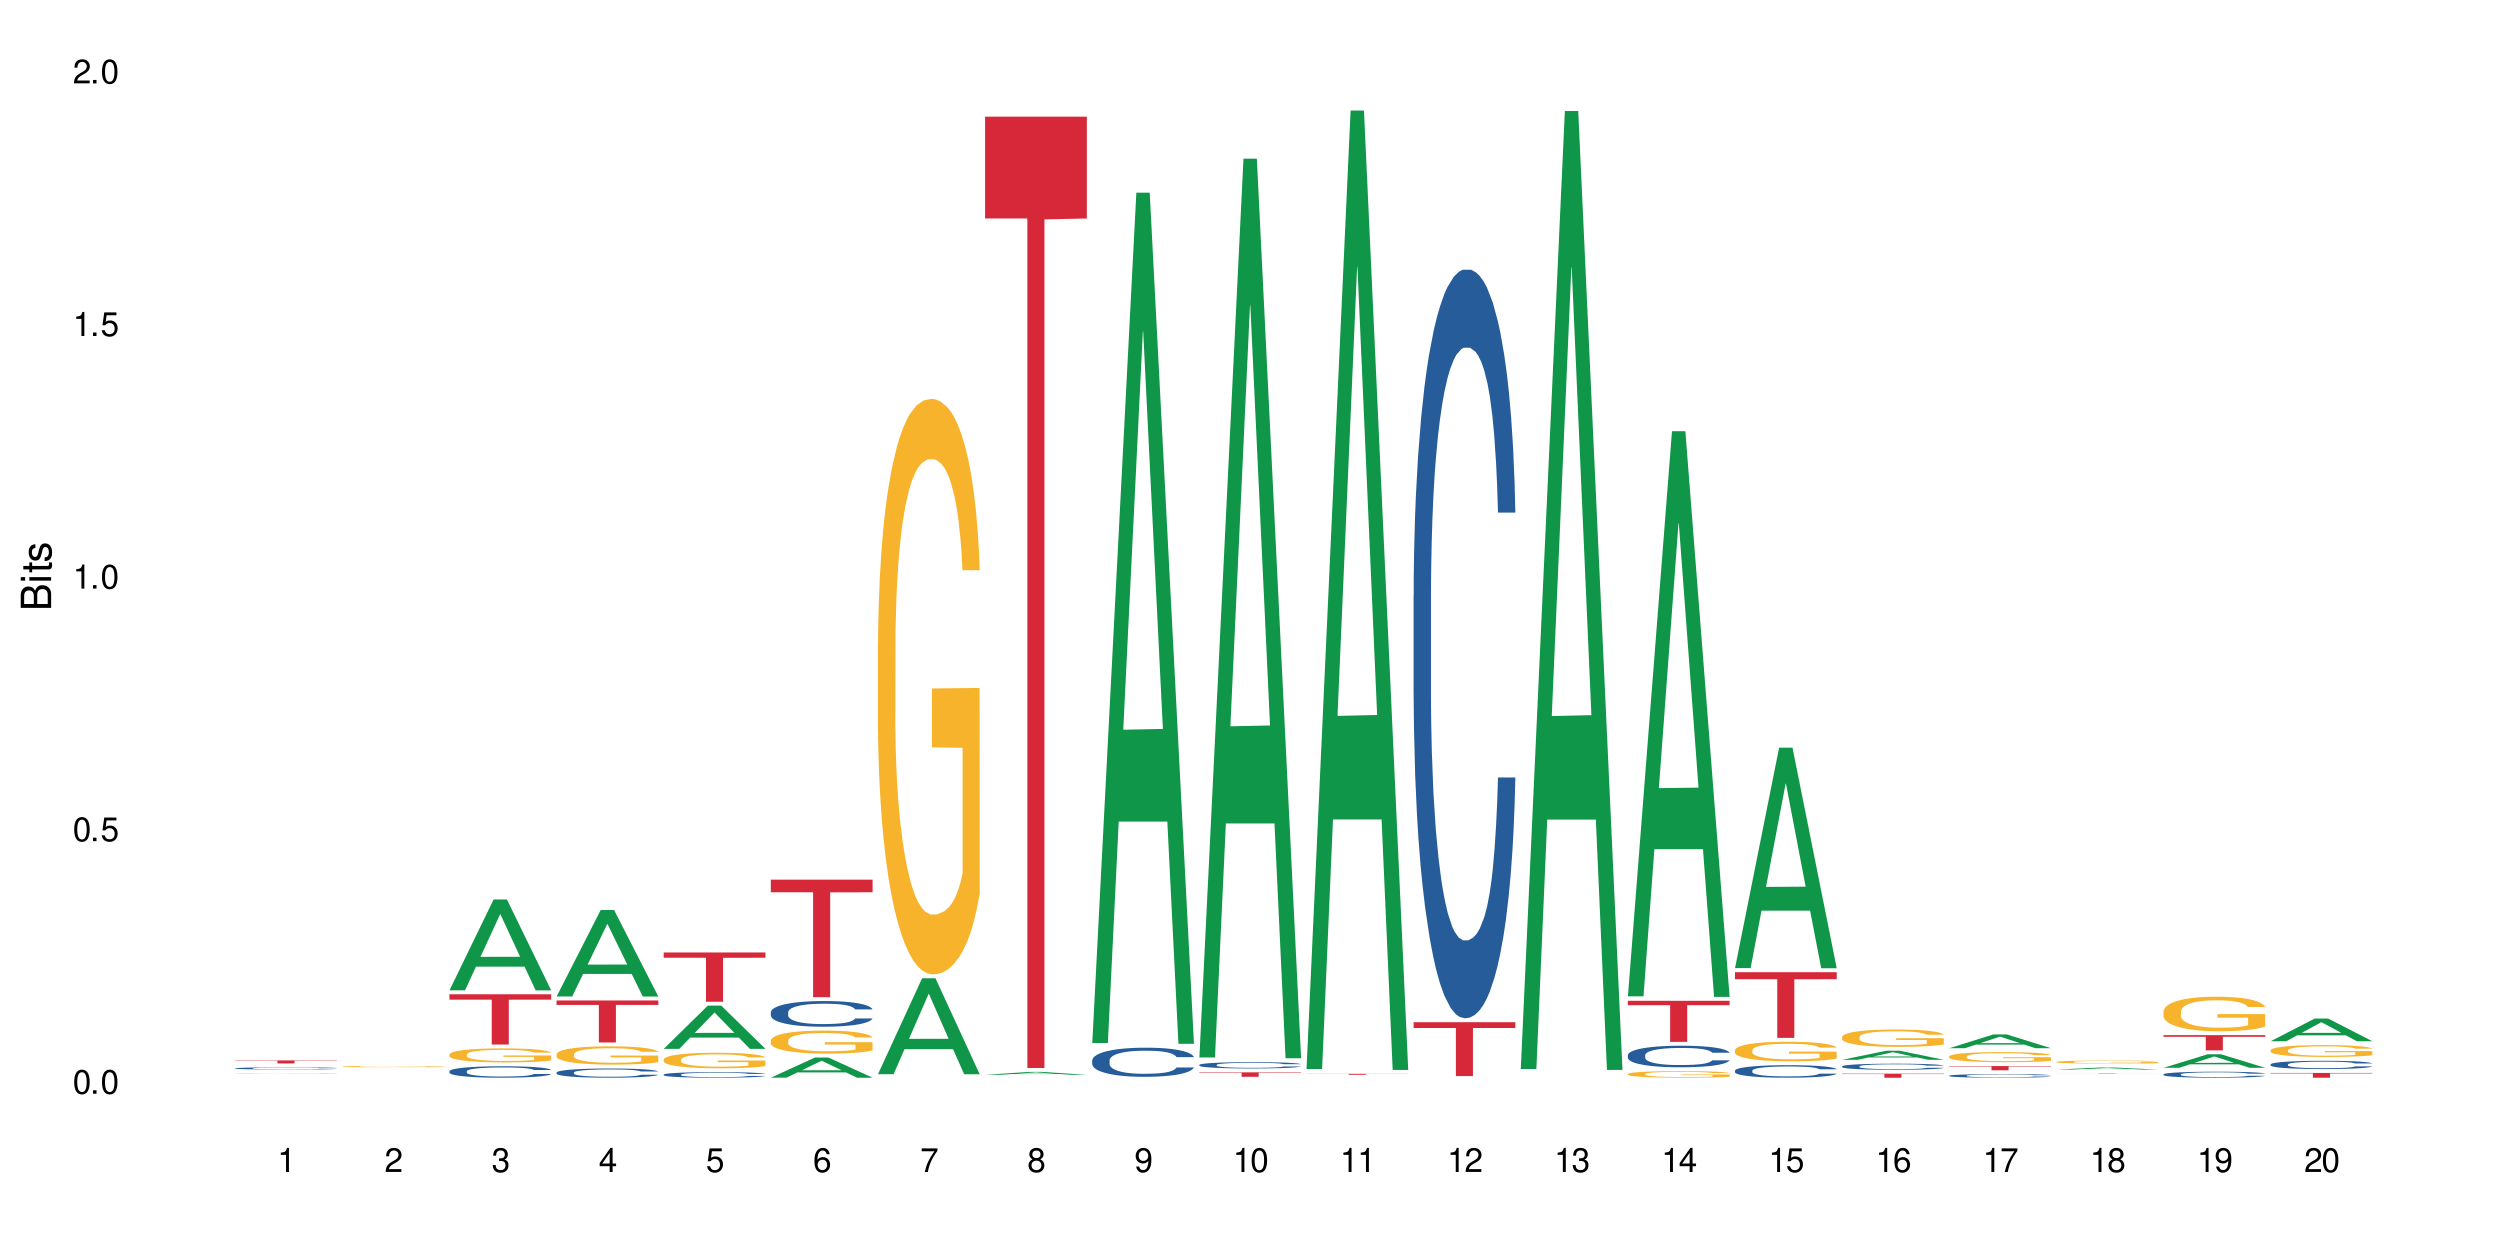 <?xml version="1.0" encoding="UTF-8"?>
<svg xmlns="http://www.w3.org/2000/svg" xmlns:xlink="http://www.w3.org/1999/xlink" width="720" height="360" viewBox="0 0 720 360">
<defs>
<g>
<g id="glyph-0-0">
</g>
<g id="glyph-0-1">
<path d="M 2.641 -6.938 C 2 -6.938 1.422 -6.656 1.078 -6.172 C 0.641 -5.562 0.406 -4.641 0.406 -3.359 C 0.406 -1.016 1.188 0.219 2.641 0.219 C 4.078 0.219 4.859 -1.016 4.859 -3.297 C 4.859 -4.641 4.656 -5.547 4.203 -6.172 C 3.844 -6.656 3.281 -6.938 2.641 -6.938 Z M 2.641 -6.188 C 3.547 -6.188 4 -5.25 4 -3.375 C 4 -1.406 3.562 -0.484 2.625 -0.484 C 1.734 -0.484 1.281 -1.438 1.281 -3.344 C 1.281 -5.25 1.734 -6.188 2.641 -6.188 Z M 2.641 -6.188 "/>
</g>
<g id="glyph-0-2">
<path d="M 1.828 -1 L 0.828 -1 L 0.828 0 L 1.828 0 Z M 1.828 -1 "/>
</g>
<g id="glyph-0-3">
<path d="M 4.562 -6.797 L 1.062 -6.797 L 0.547 -3.094 L 1.328 -3.094 C 1.719 -3.562 2.047 -3.734 2.578 -3.734 C 3.484 -3.734 4.062 -3.109 4.062 -2.094 C 4.062 -1.125 3.484 -0.531 2.578 -0.531 C 1.828 -0.531 1.375 -0.906 1.188 -1.672 L 0.328 -1.672 C 0.453 -1.109 0.547 -0.844 0.75 -0.594 C 1.125 -0.078 1.828 0.219 2.594 0.219 C 3.969 0.219 4.922 -0.781 4.922 -2.219 C 4.922 -3.562 4.031 -4.484 2.719 -4.484 C 2.25 -4.484 1.859 -4.359 1.469 -4.062 L 1.734 -5.969 L 4.562 -5.969 Z M 4.562 -6.797 "/>
</g>
<g id="glyph-0-4">
<path d="M 2.484 -4.938 L 2.484 0 L 3.328 0 L 3.328 -6.938 L 2.766 -6.938 C 2.469 -5.875 2.281 -5.734 0.984 -5.562 L 0.984 -4.938 Z M 2.484 -4.938 "/>
</g>
<g id="glyph-0-5">
<path d="M 4.859 -0.828 L 1.281 -0.828 C 1.359 -1.406 1.672 -1.781 2.5 -2.281 L 3.469 -2.828 C 4.406 -3.344 4.906 -4.062 4.906 -4.906 C 4.906 -5.484 4.672 -6.031 4.266 -6.406 C 3.859 -6.766 3.375 -6.938 2.719 -6.938 C 1.859 -6.938 1.219 -6.625 0.844 -6.031 C 0.609 -5.672 0.5 -5.234 0.484 -4.531 L 1.328 -4.531 C 1.359 -5.016 1.406 -5.281 1.531 -5.516 C 1.75 -5.938 2.188 -6.203 2.703 -6.203 C 3.469 -6.203 4.031 -5.641 4.031 -4.891 C 4.031 -4.344 3.719 -3.859 3.125 -3.516 L 2.234 -3 C 0.812 -2.172 0.406 -1.531 0.328 -0.016 L 4.859 -0.016 Z M 4.859 -0.828 "/>
</g>
<g id="glyph-0-6">
<path d="M 2.125 -3.188 L 2.578 -3.188 C 3.5 -3.188 3.984 -2.766 3.984 -1.922 C 3.984 -1.062 3.469 -0.531 2.594 -0.531 C 1.656 -0.531 1.203 -1 1.156 -2.016 L 0.312 -2.016 C 0.344 -1.453 0.438 -1.094 0.609 -0.781 C 0.953 -0.109 1.625 0.219 2.547 0.219 C 3.953 0.219 4.859 -0.625 4.859 -1.938 C 4.859 -2.828 4.516 -3.297 3.703 -3.594 C 4.344 -3.844 4.656 -4.328 4.656 -5.031 C 4.656 -6.219 3.875 -6.938 2.578 -6.938 C 1.203 -6.938 0.484 -6.172 0.453 -4.703 L 1.297 -4.703 C 1.312 -5.125 1.344 -5.359 1.453 -5.578 C 1.641 -5.969 2.062 -6.203 2.594 -6.203 C 3.344 -6.203 3.797 -5.75 3.797 -5 C 3.797 -4.516 3.609 -4.219 3.25 -4.047 C 3.016 -3.953 2.703 -3.922 2.125 -3.906 Z M 2.125 -3.188 "/>
</g>
<g id="glyph-0-7">
<path d="M 3.141 -1.672 L 3.141 0 L 3.984 0 L 3.984 -1.672 L 4.984 -1.672 L 4.984 -2.438 L 3.984 -2.438 L 3.984 -6.938 L 3.359 -6.938 L 0.266 -2.578 L 0.266 -1.672 Z M 3.141 -2.438 L 1 -2.438 L 3.141 -5.5 Z M 3.141 -2.438 "/>
</g>
<g id="glyph-0-8">
<path d="M 4.781 -5.125 C 4.609 -6.266 3.891 -6.938 2.844 -6.938 C 2.094 -6.938 1.422 -6.578 1.031 -5.953 C 0.594 -5.266 0.406 -4.422 0.406 -3.172 C 0.406 -2 0.578 -1.25 0.984 -0.641 C 1.359 -0.078 1.953 0.219 2.703 0.219 C 3.984 0.219 4.922 -0.75 4.922 -2.094 C 4.922 -3.375 4.062 -4.281 2.844 -4.281 C 2.172 -4.281 1.641 -4.031 1.281 -3.516 C 1.281 -5.234 1.828 -6.188 2.797 -6.188 C 3.391 -6.188 3.797 -5.797 3.938 -5.125 Z M 2.734 -3.531 C 3.547 -3.531 4.062 -2.953 4.062 -2.031 C 4.062 -1.156 3.484 -0.531 2.703 -0.531 C 1.922 -0.531 1.328 -1.188 1.328 -2.078 C 1.328 -2.938 1.906 -3.531 2.734 -3.531 Z M 2.734 -3.531 "/>
</g>
<g id="glyph-0-9">
<path d="M 4.984 -6.797 L 0.438 -6.797 L 0.438 -5.969 L 4.109 -5.969 C 2.5 -3.656 1.828 -2.234 1.328 0 L 2.219 0 C 2.594 -2.172 3.453 -4.047 4.984 -6.094 Z M 4.984 -6.797 "/>
</g>
<g id="glyph-0-10">
<path d="M 3.75 -3.656 C 4.469 -4.094 4.688 -4.438 4.688 -5.078 C 4.688 -6.172 3.844 -6.938 2.641 -6.938 C 1.438 -6.938 0.594 -6.172 0.594 -5.094 C 0.594 -4.438 0.812 -4.094 1.516 -3.656 C 0.734 -3.266 0.359 -2.703 0.359 -1.922 C 0.359 -0.656 1.281 0.219 2.641 0.219 C 3.984 0.219 4.922 -0.656 4.922 -1.922 C 4.922 -2.703 4.531 -3.266 3.75 -3.656 Z M 2.641 -6.188 C 3.359 -6.188 3.812 -5.75 3.812 -5.062 C 3.812 -4.406 3.344 -3.984 2.641 -3.984 C 1.922 -3.984 1.453 -4.406 1.453 -5.078 C 1.453 -5.75 1.922 -6.188 2.641 -6.188 Z M 2.641 -3.266 C 3.484 -3.266 4.062 -2.719 4.062 -1.906 C 4.062 -1.078 3.484 -0.531 2.625 -0.531 C 1.797 -0.531 1.219 -1.094 1.219 -1.906 C 1.219 -2.719 1.781 -3.266 2.641 -3.266 Z M 2.641 -3.266 "/>
</g>
<g id="glyph-0-11">
<path d="M 0.516 -1.578 C 0.672 -0.453 1.406 0.219 2.438 0.219 C 3.188 0.219 3.859 -0.141 4.266 -0.766 C 4.688 -1.453 4.891 -2.297 4.891 -3.547 C 4.891 -4.719 4.703 -5.453 4.312 -6.078 C 3.938 -6.641 3.344 -6.938 2.594 -6.938 C 1.297 -6.938 0.359 -5.969 0.359 -4.625 C 0.359 -3.344 1.234 -2.453 2.453 -2.453 C 3.094 -2.453 3.578 -2.672 4.016 -3.203 C 4 -1.484 3.469 -0.531 2.5 -0.531 C 1.906 -0.531 1.484 -0.906 1.359 -1.578 Z M 2.578 -6.203 C 3.375 -6.203 3.969 -5.531 3.969 -4.641 C 3.969 -3.797 3.391 -3.188 2.547 -3.188 C 1.734 -3.188 1.234 -3.766 1.234 -4.688 C 1.234 -5.562 1.797 -6.203 2.578 -6.203 Z M 2.578 -6.203 "/>
</g>
<g id="glyph-1-0">
</g>
<g id="glyph-1-1">
<path d="M 0 -0.953 L 0 -4.891 C 0 -5.719 -0.234 -6.344 -0.734 -6.797 C -1.188 -7.234 -1.812 -7.469 -2.5 -7.469 C -3.547 -7.469 -4.188 -7 -4.625 -5.875 C -4.984 -6.688 -5.625 -7.094 -6.531 -7.094 C -7.172 -7.094 -7.734 -6.859 -8.141 -6.391 C -8.562 -5.922 -8.75 -5.344 -8.75 -4.5 L -8.75 -0.953 Z M -4.984 -2.062 L -7.766 -2.062 L -7.766 -4.219 C -7.766 -4.844 -7.688 -5.203 -7.453 -5.5 C -7.219 -5.812 -6.859 -5.969 -6.375 -5.969 C -5.891 -5.969 -5.531 -5.812 -5.297 -5.5 C -5.062 -5.203 -4.984 -4.844 -4.984 -4.219 Z M -0.984 -2.062 L -4 -2.062 L -4 -4.781 C -4 -5.766 -3.438 -6.359 -2.484 -6.359 C -1.547 -6.359 -0.984 -5.766 -0.984 -4.781 Z M -0.984 -2.062 "/>
</g>
<g id="glyph-1-2">
<path d="M -6.281 -1.797 L -6.281 -0.797 L 0 -0.797 L 0 -1.797 Z M -8.75 -1.797 L -8.75 -0.797 L -7.484 -0.797 L -7.484 -1.797 Z M -8.75 -1.797 "/>
</g>
<g id="glyph-1-3">
<path d="M -6.281 -3.047 L -6.281 -2.016 L -8.016 -2.016 L -8.016 -1.016 L -6.281 -1.016 L -6.281 -0.172 L -5.469 -0.172 L -5.469 -1.016 L -0.719 -1.016 C -0.078 -1.016 0.281 -1.453 0.281 -2.234 C 0.281 -2.5 0.25 -2.719 0.188 -3.047 L -0.641 -3.047 C -0.609 -2.906 -0.594 -2.766 -0.594 -2.562 C -0.594 -2.141 -0.719 -2.016 -1.156 -2.016 L -5.469 -2.016 L -5.469 -3.047 Z M -6.281 -3.047 "/>
</g>
<g id="glyph-1-4">
<path d="M -4.531 -5.25 C -5.766 -5.25 -6.469 -4.422 -6.469 -2.969 C -6.469 -1.516 -5.719 -0.562 -4.547 -0.562 C -3.562 -0.562 -3.094 -1.062 -2.734 -2.562 L -2.516 -3.484 C -2.344 -4.188 -2.094 -4.469 -1.641 -4.469 C -1.047 -4.469 -0.641 -3.875 -0.641 -3 C -0.641 -2.453 -0.797 -2 -1.062 -1.75 C -1.25 -1.594 -1.422 -1.531 -1.875 -1.469 L -1.875 -0.406 C -0.422 -0.453 0.281 -1.266 0.281 -2.922 C 0.281 -4.5 -0.5 -5.516 -1.719 -5.516 C -2.656 -5.516 -3.172 -4.984 -3.469 -3.734 L -3.703 -2.766 C -3.891 -1.953 -4.156 -1.609 -4.594 -1.609 C -5.188 -1.609 -5.547 -2.125 -5.547 -2.938 C -5.547 -3.75 -5.203 -4.172 -4.531 -4.203 Z M -4.531 -5.25 "/>
</g>
</g>
</defs>
<rect x="-72" y="-36" width="864" height="432" fill="rgb(100%, 100%, 100%)" fill-opacity="1"/>
<path fill-rule="nonzero" fill="rgb(14.51%, 36.078%, 60%)" fill-opacity="1" d="M 67.73 307.672 L 67.766 307.672 L 67.766 307.656 L 67.875 307.633 L 68.125 307.605 L 68.375 307.586 L 69.02 307.555 L 69.91 307.52 L 70.84 307.496 L 71.52 307.48 L 72.129 307.469 L 73.523 307.445 L 74.414 307.434 L 75.379 307.426 L 76.559 307.414 L 77.418 307.41 L 79.348 307.398 L 80.777 307.395 L 84.281 307.395 L 85.711 307.398 L 86.746 307.398 L 87.891 307.406 L 88.855 307.41 L 90.535 307.422 L 92.035 307.438 L 92.715 307.449 L 93.789 307.465 L 94.609 307.484 L 95.184 307.5 L 95.824 307.52 L 96.398 307.547 L 96.828 307.574 L 97.043 307.602 L 92.035 307.602 L 91.785 307.578 L 91.5 307.559 L 90.965 307.535 L 90.43 307.52 L 89.68 307.504 L 89 307.492 L 88.07 307.48 L 87.246 307.473 L 86.391 307.469 L 85.566 307.465 L 83.996 307.461 L 81.492 307.461 L 80.098 307.465 L 79.348 307.469 L 78.277 307.48 L 77.523 307.484 L 76.633 307.496 L 76.023 307.508 L 75.273 307.523 L 74.738 307.535 L 74.129 307.555 L 73.773 307.57 L 73.449 307.586 L 73.164 307.605 L 72.949 307.625 L 72.805 307.648 L 72.734 307.668 L 72.734 307.758 L 72.805 307.777 L 72.984 307.805 L 73.449 307.84 L 74.129 307.871 L 74.914 307.895 L 75.668 307.91 L 76.094 307.918 L 76.668 307.93 L 77.562 307.941 L 78.848 307.953 L 79.598 307.957 L 80.742 307.961 L 81.922 307.965 L 83.496 307.965 L 84.887 307.961 L 85.816 307.957 L 86.781 307.953 L 88.105 307.945 L 88.926 307.934 L 89.641 307.926 L 90.18 307.914 L 90.535 307.902 L 91.07 307.887 L 91.5 307.867 L 91.824 307.844 L 92.035 307.824 L 97.043 307.824 L 96.828 307.848 L 96.504 307.871 L 96.184 307.887 L 95.684 307.91 L 95.109 307.926 L 94.289 307.945 L 93.609 307.961 L 92.715 307.977 L 91.895 307.984 L 91 307.996 L 89.68 308.008 L 88.82 308.012 L 87.891 308.02 L 86.781 308.023 L 85.387 308.027 L 83.887 308.031 L 82.492 308.031 L 80.992 308.027 L 79.883 308.027 L 78.418 308.023 L 76.594 308.012 L 75.273 308 L 74.238 307.988 L 73.344 307.977 L 72.344 307.961 L 71.055 307.938 L 70.27 307.918 L 69.734 307.898 L 69.125 307.879 L 68.695 307.855 L 68.195 307.824 L 67.84 307.785 L 67.73 307.75 Z M 67.73 307.672 "/>
<path fill-rule="nonzero" fill="rgb(96.863%, 70.196%, 16.863%)" fill-opacity="1" d="M 67.73 309.211 L 67.766 309.211 L 67.766 309.207 L 67.91 309.203 L 68.266 309.195 L 68.73 309.188 L 69.23 309.184 L 69.555 309.18 L 70.09 309.176 L 70.555 309.172 L 71.734 309.168 L 73.234 309.16 L 74.059 309.16 L 74.988 309.156 L 76.309 309.152 L 78.777 309.152 L 80.887 309.148 L 85.746 309.148 L 87.746 309.152 L 89.785 309.152 L 90.715 309.156 L 91.859 309.156 L 92.93 309.16 L 93.789 309.164 L 94.645 309.168 L 95.359 309.172 L 95.969 309.176 L 96.504 309.184 L 96.828 309.188 L 97.043 309.191 L 92.074 309.191 L 91.785 309.188 L 91.465 309.184 L 90.395 309.176 L 89.855 309.176 L 88.855 309.172 L 87.996 309.168 L 86.926 309.168 L 85.891 309.164 L 80.383 309.164 L 79.383 309.168 L 77.668 309.168 L 77.059 309.172 L 76.703 309.172 L 75.629 309.176 L 74.914 309.18 L 74.523 309.184 L 74.023 309.188 L 73.664 309.191 L 73.27 309.195 L 73.059 309.199 L 72.77 309.207 L 72.734 309.234 L 72.844 309.238 L 73.059 309.242 L 73.344 309.25 L 73.773 309.254 L 74.199 309.258 L 74.953 309.262 L 75.594 309.266 L 76.094 309.27 L 77.059 309.273 L 77.453 309.273 L 78.383 309.277 L 80.527 309.277 L 81.422 309.281 L 86.82 309.281 L 88.176 309.277 L 89.715 309.277 L 90.465 309.273 L 91.5 309.273 L 92.109 309.27 L 92.109 309.238 L 83.281 309.238 L 83.281 309.223 L 97.004 309.223 L 97.043 309.273 L 96.289 309.277 L 95.359 309.281 L 94.469 309.285 L 93.539 309.285 L 92.215 309.289 L 91.145 309.293 L 87.996 309.293 L 86.426 309.297 L 81.922 309.297 L 80.348 309.293 L 77.953 309.293 L 76.809 309.289 L 75.379 309.289 L 74.449 309.285 L 72.52 309.277 L 71.664 309.277 L 71.09 309.273 L 70.52 309.27 L 69.91 309.266 L 69.34 309.262 L 68.91 309.258 L 68.516 309.254 L 68.23 309.246 L 67.945 309.242 L 67.801 309.238 L 67.73 309.234 Z M 67.73 309.211 "/>
<path fill-rule="nonzero" fill="rgb(83.922%, 15.686%, 22.353%)" fill-opacity="1" d="M 67.73 305.402 L 97.043 305.402 L 97.043 305.496 L 84.824 305.496 L 84.824 306.277 L 79.91 306.277 L 79.91 305.496 L 67.73 305.496 Z M 67.73 305.402 "/>
<path fill-rule="nonzero" fill="rgb(96.863%, 70.196%, 16.863%)" fill-opacity="1" d="M 98.582 307.164 L 98.621 307.164 L 98.621 307.156 L 98.762 307.141 L 99.121 307.121 L 99.586 307.102 L 100.086 307.086 L 100.406 307.082 L 100.941 307.07 L 101.406 307.062 L 102.586 307.047 L 104.09 307.031 L 104.91 307.023 L 105.84 307.02 L 107.164 307.012 L 107.77 307.008 L 109.629 307.004 L 111.738 307 L 116.598 307 L 118.602 307.004 L 119.746 307.008 L 120.637 307.012 L 121.566 307.016 L 122.711 307.023 L 123.785 307.031 L 124.641 307.039 L 125.5 307.051 L 126.215 307.062 L 126.82 307.074 L 127.359 307.09 L 127.68 307.102 L 127.895 307.113 L 122.926 307.113 L 122.641 307.102 L 122.316 307.094 L 121.781 307.082 L 120.711 307.066 L 119.707 307.059 L 118.852 307.051 L 117.777 307.047 L 116.742 307.043 L 115.562 307.039 L 112.953 307.039 L 111.238 307.043 L 110.238 307.047 L 109.523 307.047 L 108.52 307.055 L 107.914 307.059 L 107.555 307.059 L 106.484 307.07 L 105.77 307.082 L 105.375 307.09 L 104.875 307.098 L 104.516 307.109 L 104.125 307.121 L 103.91 307.133 L 103.625 307.156 L 103.59 307.219 L 103.695 307.234 L 103.91 307.25 L 104.195 307.262 L 105.055 307.285 L 105.805 307.297 L 106.449 307.309 L 106.949 307.312 L 107.914 307.324 L 108.305 307.328 L 109.234 307.332 L 110.199 307.336 L 111.379 307.34 L 112.273 307.344 L 117.672 307.344 L 119.031 307.34 L 119.957 307.336 L 120.566 307.336 L 121.316 307.332 L 121.852 307.328 L 122.355 307.324 L 122.961 307.316 L 122.961 307.234 L 114.133 307.234 L 114.133 307.195 L 127.859 307.195 L 127.895 307.332 L 127.145 307.34 L 126.215 307.352 L 125.32 307.355 L 124.391 307.363 L 123.07 307.371 L 121.996 307.375 L 120.352 307.379 L 118.852 307.383 L 117.277 307.383 L 115.883 307.387 L 112.773 307.387 L 111.203 307.383 L 109.949 307.379 L 108.809 307.375 L 107.664 307.371 L 106.234 307.363 L 105.305 307.359 L 103.375 307.344 L 102.516 307.332 L 101.945 307.324 L 101.371 307.316 L 100.766 307.305 L 100.191 307.293 L 99.762 307.285 L 99.371 307.27 L 99.086 307.258 L 98.797 307.242 L 98.656 307.23 L 98.582 307.219 Z M 98.582 307.164 "/>
<path fill-rule="nonzero" fill="rgb(6.275%, 58.824%, 28.235%)" fill-opacity="1" d="M 129.438 285.207 L 129.469 285.184 L 142.152 259.055 L 146.004 259.055 L 158.746 285.234 L 154.27 285.234 L 151.074 278.398 L 137.078 278.398 L 133.945 285.207 L 129.438 285.207 L 138.426 275.574 L 149.793 275.547 L 144.125 263.332 L 144.062 263.305 L 143.996 263.379 L 138.395 275.547 L 138.426 275.574 Z M 129.438 285.207 "/>
<path fill-rule="nonzero" fill="rgb(14.51%, 36.078%, 60%)" fill-opacity="1" d="M 129.438 308.52 L 129.473 308.516 L 129.473 308.445 L 129.578 308.328 L 129.828 308.184 L 130.082 308.086 L 130.723 307.906 L 131.617 307.738 L 132.547 307.605 L 133.227 307.527 L 133.832 307.465 L 135.227 307.355 L 136.121 307.297 L 137.086 307.246 L 138.266 307.195 L 139.125 307.164 L 141.055 307.117 L 142.484 307.098 L 143.59 307.086 L 145.988 307.086 L 147.418 307.098 L 148.453 307.113 L 149.598 307.137 L 150.562 307.164 L 152.242 307.23 L 153.742 307.316 L 154.422 307.363 L 155.496 307.457 L 156.316 307.547 L 156.887 307.625 L 157.531 307.738 L 158.105 307.871 L 158.531 308.023 L 158.746 308.156 L 153.742 308.156 L 153.492 308.035 L 153.207 307.941 L 152.672 307.816 L 152.133 307.73 L 151.383 307.645 L 150.703 307.586 L 149.773 307.527 L 148.953 307.492 L 148.094 307.465 L 147.273 307.449 L 145.699 307.43 L 143.879 307.43 L 143.199 307.438 L 141.805 307.461 L 141.055 307.48 L 139.98 307.523 L 139.23 307.562 L 138.336 307.621 L 137.73 307.672 L 136.98 307.75 L 136.441 307.82 L 135.836 307.922 L 135.477 307.996 L 135.156 308.078 L 134.871 308.18 L 134.656 308.285 L 134.512 308.395 L 134.441 308.504 L 134.441 308.969 L 134.512 309.078 L 134.691 309.203 L 135.156 309.387 L 135.836 309.547 L 136.621 309.672 L 137.371 309.766 L 137.801 309.805 L 138.371 309.855 L 139.266 309.914 L 140.555 309.973 L 141.305 310 L 142.449 310.023 L 143.629 310.035 L 145.199 310.035 L 146.594 310.023 L 147.523 310.008 L 148.488 309.984 L 149.812 309.934 L 150.633 309.883 L 151.348 309.828 L 151.883 309.77 L 152.242 309.723 L 152.777 309.629 L 153.207 309.527 L 153.527 309.422 L 153.742 309.32 L 158.746 309.32 L 158.531 309.438 L 158.211 309.555 L 157.891 309.645 L 157.391 309.75 L 156.816 309.844 L 155.996 309.949 L 155.316 310.016 L 154.422 310.094 L 153.602 310.148 L 152.707 310.199 L 151.383 310.262 L 150.527 310.289 L 149.598 310.316 L 148.488 310.34 L 147.094 310.363 L 145.594 310.375 L 144.199 310.379 L 142.699 310.371 L 141.59 310.359 L 140.125 310.332 L 138.301 310.277 L 136.98 310.223 L 135.941 310.164 L 135.047 310.105 L 134.047 310.023 L 132.762 309.891 L 131.977 309.789 L 131.438 309.703 L 130.832 309.586 L 130.402 309.48 L 129.902 309.312 L 129.543 309.098 L 129.438 308.934 Z M 129.438 308.52 "/>
<path fill-rule="nonzero" fill="rgb(96.863%, 70.196%, 16.863%)" fill-opacity="1" d="M 129.438 303.668 L 129.473 303.664 L 129.473 303.59 L 129.617 303.426 L 129.973 303.195 L 130.438 303.008 L 130.938 302.863 L 131.258 302.785 L 131.797 302.676 L 132.262 302.594 L 133.441 302.426 L 134.941 302.273 L 135.762 302.207 L 136.691 302.145 L 138.016 302.074 L 138.625 302.051 L 140.48 301.988 L 142.59 301.953 L 144.914 301.941 L 145.988 301.945 L 147.453 301.961 L 149.453 302 L 150.598 302.039 L 151.492 302.074 L 152.422 302.121 L 153.562 302.195 L 154.637 302.285 L 155.496 302.371 L 156.352 302.484 L 157.066 302.602 L 157.676 302.73 L 158.211 302.883 L 158.531 303.012 L 158.746 303.141 L 153.777 303.141 L 153.492 303.012 L 153.172 302.914 L 152.637 302.793 L 152.098 302.703 L 151.562 302.633 L 150.562 302.539 L 149.703 302.48 L 148.633 302.426 L 147.594 302.395 L 146.414 302.371 L 145.699 302.363 L 143.805 302.363 L 142.09 302.391 L 141.09 302.422 L 140.375 302.449 L 139.375 302.504 L 138.41 302.578 L 137.336 302.691 L 136.621 302.797 L 136.227 302.863 L 135.727 302.977 L 135.371 303.074 L 134.977 303.223 L 134.762 303.332 L 134.477 303.582 L 134.441 304.242 L 134.547 304.383 L 134.762 304.535 L 135.047 304.668 L 135.477 304.805 L 135.906 304.914 L 136.656 305.055 L 137.301 305.152 L 137.801 305.215 L 138.766 305.312 L 139.16 305.348 L 140.09 305.414 L 141.055 305.465 L 142.234 305.508 L 143.125 305.531 L 144.555 305.551 L 146.379 305.551 L 148.523 305.527 L 149.883 305.496 L 150.812 305.469 L 151.418 305.441 L 152.172 305.402 L 152.707 305.363 L 153.207 305.324 L 153.812 305.262 L 153.812 304.383 L 144.984 304.379 L 144.984 303.969 L 158.711 303.965 L 158.746 305.402 L 157.996 305.5 L 157.066 305.598 L 156.172 305.672 L 155.242 305.734 L 153.922 305.801 L 152.848 305.848 L 151.203 305.898 L 149.703 305.93 L 148.133 305.953 L 146.738 305.965 L 145.094 305.969 L 143.629 305.961 L 142.055 305.938 L 140.805 305.91 L 139.66 305.871 L 138.516 305.824 L 137.086 305.746 L 136.156 305.684 L 135.191 305.609 L 134.227 305.516 L 133.367 305.418 L 132.797 305.34 L 132.227 305.25 L 131.617 305.141 L 131.047 305.016 L 130.617 304.902 L 130.223 304.773 L 129.938 304.652 L 129.652 304.488 L 129.508 304.355 L 129.438 304.238 Z M 129.438 303.668 "/>
<path fill-rule="nonzero" fill="rgb(83.922%, 15.686%, 22.353%)" fill-opacity="1" d="M 129.438 286.352 L 158.746 286.352 L 158.746 287.902 L 146.531 287.914 L 146.531 300.824 L 141.617 300.824 L 141.617 287.926 L 141.547 287.902 L 129.438 287.902 Z M 129.438 286.352 "/>
<path fill-rule="nonzero" fill="rgb(6.275%, 58.824%, 28.235%)" fill-opacity="1" d="M 160.289 286.98 L 160.32 286.957 L 173.004 262.078 L 176.855 262.078 L 189.602 287.004 L 185.121 287.004 L 181.93 280.5 L 167.93 280.5 L 164.801 286.98 L 160.289 286.98 L 169.277 277.809 L 180.645 277.785 L 174.977 266.152 L 174.914 266.129 L 174.852 266.199 L 169.246 277.785 L 169.277 277.809 Z M 160.289 286.98 "/>
<path fill-rule="nonzero" fill="rgb(14.51%, 36.078%, 60%)" fill-opacity="1" d="M 160.289 308.883 L 160.324 308.883 L 160.324 308.824 L 160.434 308.73 L 160.684 308.617 L 160.934 308.535 L 161.578 308.395 L 162.469 308.254 L 163.398 308.148 L 164.078 308.086 L 164.688 308.039 L 166.082 307.949 L 166.973 307.902 L 167.938 307.859 L 169.117 307.82 L 169.977 307.797 L 171.906 307.758 L 173.336 307.742 L 174.445 307.734 L 176.84 307.734 L 178.27 307.742 L 179.305 307.754 L 180.449 307.773 L 181.414 307.797 L 183.094 307.848 L 184.598 307.918 L 185.273 307.957 L 186.348 308.031 L 187.168 308.102 L 187.742 308.164 L 188.383 308.254 L 188.957 308.363 L 189.387 308.488 L 189.602 308.59 L 184.598 308.59 L 184.344 308.496 L 184.059 308.418 L 183.523 308.32 L 182.988 308.25 L 182.238 308.18 L 181.559 308.133 L 180.629 308.09 L 179.805 308.059 L 178.949 308.039 L 178.125 308.023 L 176.555 308.008 L 174.73 308.008 L 174.051 308.012 L 172.656 308.031 L 171.906 308.051 L 170.836 308.082 L 170.082 308.113 L 169.191 308.164 L 168.582 308.203 L 167.832 308.266 L 167.297 308.324 L 166.688 308.402 L 166.332 308.465 L 166.008 308.531 L 165.723 308.609 L 165.508 308.695 L 165.367 308.785 L 165.293 308.871 L 165.293 309.246 L 165.367 309.332 L 165.543 309.434 L 166.008 309.582 L 166.688 309.711 L 167.473 309.812 L 168.227 309.883 L 168.652 309.918 L 169.227 309.957 L 170.121 310.004 L 171.406 310.055 L 172.156 310.074 L 173.301 310.094 L 174.48 310.102 L 176.055 310.102 L 177.445 310.094 L 178.375 310.082 L 179.34 310.062 L 180.664 310.02 L 181.484 309.98 L 182.199 309.934 L 182.738 309.891 L 183.094 309.852 L 183.629 309.777 L 184.059 309.695 L 184.383 309.609 L 184.598 309.527 L 189.602 309.527 L 189.387 309.625 L 189.062 309.719 L 188.742 309.789 L 188.242 309.871 L 187.668 309.949 L 186.848 310.031 L 186.168 310.086 L 185.273 310.148 L 184.453 310.195 L 183.559 310.234 L 182.238 310.285 L 181.379 310.309 L 180.449 310.328 L 179.34 310.348 L 177.949 310.367 L 176.445 310.375 L 175.051 310.379 L 173.551 310.371 L 172.441 310.363 L 170.977 310.34 L 169.152 310.297 L 167.832 310.254 L 166.797 310.207 L 165.902 310.156 L 164.902 310.094 L 163.613 309.984 L 162.828 309.902 L 162.293 309.836 L 161.684 309.742 L 161.254 309.656 L 160.754 309.523 L 160.398 309.352 L 160.289 309.219 Z M 160.289 308.883 "/>
<path fill-rule="nonzero" fill="rgb(96.863%, 70.196%, 16.863%)" fill-opacity="1" d="M 160.289 303.602 L 160.324 303.598 L 160.324 303.5 L 160.469 303.285 L 160.824 302.984 L 161.289 302.742 L 161.789 302.547 L 162.113 302.445 L 162.648 302.305 L 163.113 302.195 L 164.293 301.98 L 165.793 301.777 L 166.617 301.691 L 167.547 301.609 L 168.867 301.52 L 169.477 301.484 L 171.336 301.406 L 173.445 301.359 L 175.766 301.344 L 176.84 301.352 L 178.305 301.371 L 180.305 301.422 L 181.449 301.469 L 182.344 301.52 L 183.273 301.582 L 184.418 301.676 L 185.488 301.793 L 186.348 301.91 L 187.207 302.051 L 187.922 302.207 L 188.527 302.375 L 189.062 302.578 L 189.387 302.746 L 189.602 302.914 L 184.633 302.914 L 184.344 302.746 L 184.023 302.617 L 183.488 302.457 L 182.953 302.34 L 182.414 302.25 L 181.414 302.125 L 180.559 302.047 L 179.484 301.98 L 178.449 301.938 L 177.27 301.91 L 176.555 301.898 L 174.66 301.898 L 172.941 301.934 L 171.941 301.973 L 171.227 302.008 L 170.227 302.082 L 169.617 302.141 L 169.262 302.18 L 168.188 302.328 L 167.473 302.461 L 167.082 302.555 L 166.582 302.699 L 166.223 302.828 L 165.828 303.02 L 165.617 303.164 L 165.328 303.492 L 165.293 304.359 L 165.402 304.539 L 165.617 304.738 L 165.902 304.91 L 166.332 305.094 L 166.758 305.234 L 167.512 305.422 L 168.152 305.547 L 168.652 305.629 L 169.617 305.758 L 170.012 305.801 L 170.941 305.887 L 171.906 305.957 L 173.086 306.012 L 173.98 306.043 L 175.41 306.066 L 177.234 306.066 L 179.379 306.035 L 180.734 306 L 181.664 305.961 L 182.273 305.926 L 183.023 305.875 L 183.559 305.824 L 184.059 305.773 L 184.668 305.691 L 184.668 304.539 L 175.84 304.535 L 175.84 303.996 L 189.562 303.992 L 189.602 305.875 L 188.848 306.004 L 187.922 306.129 L 187.027 306.227 L 186.098 306.305 L 184.773 306.398 L 183.703 306.457 L 182.059 306.523 L 180.559 306.566 L 178.984 306.594 L 177.59 306.609 L 175.945 306.613 L 174.48 306.605 L 172.906 306.574 L 171.656 306.539 L 170.512 306.488 L 169.367 306.426 L 167.938 306.324 L 167.008 306.242 L 166.043 306.145 L 165.078 306.023 L 164.223 305.895 L 163.648 305.793 L 163.078 305.676 L 162.469 305.531 L 161.898 305.367 L 161.469 305.219 L 161.074 305.051 L 160.789 304.891 L 160.504 304.676 L 160.359 304.504 L 160.289 304.352 Z M 160.289 303.602 "/>
<path fill-rule="nonzero" fill="rgb(83.922%, 15.686%, 22.353%)" fill-opacity="1" d="M 160.289 288.125 L 189.602 288.125 L 189.602 289.418 L 177.383 289.43 L 177.383 300.227 L 172.469 300.227 L 172.469 289.441 L 172.398 289.418 L 160.289 289.418 Z M 160.289 288.125 "/>
<path fill-rule="nonzero" fill="rgb(6.275%, 58.824%, 28.235%)" fill-opacity="1" d="M 191.145 302.066 L 191.176 302.055 L 203.855 289.613 L 207.707 289.613 L 220.453 302.078 L 215.977 302.078 L 212.781 298.824 L 198.785 298.824 L 195.652 302.066 L 191.145 302.066 L 200.129 297.477 L 211.496 297.465 L 205.828 291.648 L 205.766 291.637 L 205.703 291.672 L 200.098 297.465 L 200.129 297.477 Z M 191.145 302.066 "/>
<path fill-rule="nonzero" fill="rgb(14.51%, 36.078%, 60%)" fill-opacity="1" d="M 191.145 309.477 L 191.18 309.473 L 191.18 309.438 L 191.285 309.383 L 191.535 309.312 L 191.785 309.266 L 192.43 309.18 L 193.324 309.094 L 194.254 309.031 L 194.93 308.992 L 195.539 308.965 L 196.934 308.91 L 197.828 308.883 L 198.793 308.855 L 199.973 308.832 L 200.828 308.816 L 202.758 308.793 L 204.188 308.785 L 205.297 308.781 L 207.691 308.781 L 209.121 308.785 L 210.16 308.793 L 211.301 308.805 L 212.266 308.816 L 213.949 308.848 L 215.449 308.891 L 216.129 308.914 L 217.199 308.961 L 218.023 309.004 L 218.594 309.039 L 219.238 309.094 L 219.809 309.16 L 220.238 309.234 L 220.453 309.297 L 215.449 309.297 L 215.199 309.238 L 214.914 309.195 L 214.375 309.133 L 213.84 309.094 L 213.09 309.051 L 212.41 309.023 L 211.48 308.996 L 210.66 308.977 L 209.801 308.965 L 208.98 308.953 L 207.406 308.945 L 205.582 308.945 L 204.902 308.949 L 203.512 308.961 L 202.758 308.973 L 201.688 308.992 L 200.938 309.012 L 200.043 309.039 L 199.434 309.062 L 198.684 309.102 L 198.148 309.137 L 197.539 309.184 L 197.184 309.219 L 196.863 309.262 L 196.574 309.309 L 196.359 309.359 L 196.219 309.414 L 196.148 309.469 L 196.148 309.695 L 196.219 309.746 L 196.398 309.809 L 196.863 309.898 L 197.539 309.973 L 198.328 310.035 L 199.078 310.078 L 199.508 310.102 L 200.078 310.125 L 200.973 310.152 L 202.258 310.184 L 203.008 310.195 L 204.152 310.207 L 205.332 310.211 L 206.906 310.211 L 208.301 310.207 L 209.23 310.199 L 210.195 310.188 L 211.516 310.16 L 212.34 310.137 L 213.055 310.109 L 213.59 310.082 L 213.949 310.059 L 214.484 310.016 L 214.914 309.965 L 215.234 309.914 L 215.449 309.863 L 220.453 309.863 L 220.238 309.922 L 219.918 309.98 L 219.594 310.02 L 219.094 310.074 L 218.523 310.117 L 217.699 310.168 L 217.02 310.203 L 216.129 310.238 L 215.305 310.266 L 214.414 310.293 L 213.09 310.32 L 212.23 310.336 L 211.301 310.348 L 210.195 310.359 L 208.801 310.371 L 207.301 310.375 L 205.906 310.379 L 204.402 310.375 L 203.297 310.367 L 201.832 310.355 L 200.008 310.328 L 198.684 310.301 L 197.648 310.273 L 196.754 310.246 L 195.754 310.207 L 194.469 310.141 L 193.68 310.09 L 193.145 310.051 L 192.535 309.992 L 192.109 309.941 L 191.605 309.859 L 191.25 309.758 L 191.145 309.676 Z M 191.145 309.477 "/>
<path fill-rule="nonzero" fill="rgb(96.863%, 70.196%, 16.863%)" fill-opacity="1" d="M 191.145 305.109 L 191.18 305.105 L 191.18 305.023 L 191.32 304.84 L 191.68 304.586 L 192.145 304.379 L 192.645 304.215 L 192.965 304.129 L 193.5 304.008 L 193.965 303.918 L 195.145 303.734 L 196.648 303.562 L 197.469 303.492 L 198.398 303.422 L 199.723 303.344 L 200.328 303.316 L 202.188 303.25 L 204.297 303.211 L 206.621 303.195 L 207.691 303.199 L 209.156 303.219 L 211.16 303.262 L 212.305 303.305 L 213.195 303.344 L 214.125 303.398 L 215.27 303.477 L 216.344 303.574 L 217.199 303.676 L 218.059 303.797 L 218.773 303.926 L 219.379 304.07 L 219.918 304.242 L 220.238 304.383 L 220.453 304.527 L 215.484 304.527 L 215.199 304.383 L 214.875 304.273 L 214.34 304.137 L 213.805 304.039 L 213.27 303.965 L 212.266 303.855 L 211.41 303.793 L 210.336 303.734 L 209.301 303.699 L 208.121 303.676 L 207.406 303.664 L 205.512 303.664 L 203.797 303.695 L 202.797 303.727 L 202.082 303.758 L 201.078 303.82 L 200.473 303.871 L 200.113 303.902 L 199.043 304.027 L 198.328 304.145 L 197.934 304.219 L 197.434 304.344 L 197.074 304.453 L 196.684 304.617 L 196.469 304.738 L 196.184 305.016 L 196.148 305.75 L 196.254 305.902 L 196.469 306.07 L 196.754 306.219 L 197.184 306.371 L 197.613 306.492 L 198.363 306.648 L 199.008 306.754 L 199.508 306.824 L 200.473 306.934 L 200.863 306.973 L 201.793 307.047 L 202.758 307.102 L 203.938 307.152 L 204.832 307.176 L 206.262 307.195 L 208.086 307.195 L 210.23 307.172 L 211.59 307.141 L 212.52 307.105 L 213.125 307.078 L 213.875 307.031 L 214.414 306.992 L 214.914 306.949 L 215.52 306.879 L 215.52 305.902 L 206.691 305.898 L 206.691 305.441 L 220.418 305.438 L 220.453 307.031 L 219.703 307.145 L 218.773 307.25 L 217.879 307.332 L 216.949 307.398 L 215.629 307.477 L 214.555 307.527 L 212.91 307.582 L 211.41 307.621 L 209.836 307.645 L 208.441 307.656 L 206.797 307.66 L 205.332 307.652 L 203.762 307.629 L 202.508 307.594 L 201.367 307.555 L 200.223 307.5 L 198.793 307.418 L 197.863 307.348 L 196.898 307.262 L 195.934 307.16 L 195.074 307.051 L 194.504 306.965 L 193.93 306.867 L 193.324 306.742 L 192.75 306.605 L 192.32 306.48 L 191.93 306.336 L 191.645 306.203 L 191.355 306.02 L 191.215 305.871 L 191.145 305.746 Z M 191.145 305.109 "/>
<path fill-rule="nonzero" fill="rgb(83.922%, 15.686%, 22.353%)" fill-opacity="1" d="M 191.145 274.316 L 220.453 274.316 L 220.453 275.832 L 208.238 275.848 L 208.238 288.492 L 203.324 288.492 L 203.324 275.859 L 203.25 275.832 L 191.145 275.832 Z M 191.145 274.316 "/>
<path fill-rule="nonzero" fill="rgb(6.275%, 58.824%, 28.235%)" fill-opacity="1" d="M 221.996 310.371 L 222.027 310.367 L 234.711 304.562 L 238.562 304.562 L 251.305 310.379 L 246.828 310.379 L 243.633 308.859 L 229.637 308.859 L 226.504 310.371 L 221.996 310.371 L 230.984 308.23 L 242.352 308.227 L 236.684 305.512 L 236.621 305.508 L 236.559 305.523 L 230.953 308.227 L 230.984 308.23 Z M 221.996 310.371 "/>
<path fill-rule="nonzero" fill="rgb(14.51%, 36.078%, 60%)" fill-opacity="1" d="M 221.996 291.523 L 222.031 291.516 L 222.031 291.352 L 222.137 291.098 L 222.391 290.773 L 222.641 290.551 L 223.281 290.152 L 224.176 289.766 L 225.105 289.469 L 225.785 289.293 L 226.391 289.16 L 227.785 288.91 L 228.68 288.781 L 229.645 288.664 L 230.824 288.551 L 231.684 288.484 L 233.613 288.375 L 235.043 288.328 L 236.148 288.309 L 238.547 288.309 L 239.977 288.336 L 241.012 288.367 L 242.156 288.422 L 243.121 288.484 L 244.801 288.633 L 246.301 288.82 L 246.98 288.93 L 248.055 289.137 L 248.875 289.34 L 249.445 289.516 L 250.09 289.766 L 250.664 290.07 L 251.09 290.414 L 251.305 290.703 L 246.301 290.703 L 246.051 290.434 L 245.766 290.227 L 245.23 289.949 L 244.691 289.754 L 243.941 289.559 L 243.262 289.43 L 242.336 289.301 L 241.512 289.219 L 240.652 289.16 L 239.832 289.117 L 238.258 289.078 L 236.438 289.078 L 235.758 289.09 L 234.363 289.145 L 233.613 289.191 L 232.539 289.285 L 231.789 289.375 L 230.895 289.512 L 230.289 289.625 L 229.539 289.801 L 229 289.957 L 228.395 290.18 L 228.035 290.348 L 227.715 290.535 L 227.43 290.758 L 227.215 290.996 L 227.07 291.246 L 227 291.488 L 227 292.535 L 227.07 292.777 L 227.25 293.062 L 227.715 293.473 L 228.395 293.832 L 229.18 294.117 L 229.93 294.316 L 230.359 294.414 L 230.93 294.52 L 231.824 294.656 L 233.113 294.789 L 233.863 294.844 L 235.008 294.898 L 236.188 294.926 L 237.758 294.926 L 239.152 294.898 L 240.082 294.863 L 241.047 294.812 L 242.371 294.695 L 243.191 294.59 L 243.906 294.461 L 244.441 294.332 L 244.801 294.223 L 245.336 294.016 L 245.766 293.785 L 246.086 293.547 L 246.301 293.32 L 251.305 293.32 L 251.09 293.59 L 250.77 293.852 L 250.449 294.047 L 249.949 294.285 L 249.375 294.492 L 248.555 294.73 L 247.875 294.887 L 246.98 295.055 L 246.16 295.184 L 245.266 295.297 L 243.941 295.434 L 243.086 295.5 L 242.156 295.559 L 241.047 295.613 L 239.652 295.66 L 238.152 295.688 L 236.758 295.695 L 235.258 295.684 L 234.148 295.656 L 232.684 295.594 L 230.859 295.473 L 229.539 295.344 L 228.5 295.215 L 227.605 295.082 L 226.605 294.898 L 225.32 294.602 L 224.535 294.371 L 223.996 294.184 L 223.391 293.918 L 222.961 293.684 L 222.461 293.305 L 222.102 292.824 L 221.996 292.453 Z M 221.996 291.523 "/>
<path fill-rule="nonzero" fill="rgb(96.863%, 70.196%, 16.863%)" fill-opacity="1" d="M 221.996 299.652 L 222.031 299.648 L 222.031 299.527 L 222.176 299.254 L 222.531 298.879 L 222.996 298.57 L 223.496 298.328 L 223.82 298.199 L 224.355 298.02 L 224.82 297.887 L 226 297.613 L 227.5 297.359 L 228.32 297.25 L 229.25 297.148 L 230.574 297.031 L 231.184 296.988 L 233.039 296.895 L 235.148 296.832 L 237.473 296.812 L 238.547 296.82 L 240.012 296.844 L 242.012 296.91 L 243.156 296.973 L 244.051 297.031 L 244.98 297.109 L 246.121 297.23 L 247.195 297.379 L 248.055 297.523 L 248.91 297.703 L 249.625 297.898 L 250.234 298.109 L 250.77 298.363 L 251.09 298.574 L 251.305 298.789 L 246.336 298.789 L 246.051 298.574 L 245.73 298.414 L 245.195 298.211 L 244.656 298.066 L 244.121 297.953 L 243.121 297.797 L 242.262 297.699 L 241.191 297.613 L 240.152 297.559 L 238.973 297.523 L 238.258 297.512 L 236.363 297.512 L 234.648 297.555 L 233.648 297.602 L 232.934 297.648 L 231.934 297.742 L 231.324 297.812 L 230.969 297.863 L 229.895 298.051 L 229.18 298.219 L 228.785 298.332 L 228.285 298.516 L 227.93 298.68 L 227.535 298.922 L 227.32 299.102 L 227.035 299.516 L 227 300.605 L 227.105 300.836 L 227.32 301.082 L 227.605 301.301 L 228.035 301.531 L 228.465 301.707 L 229.215 301.941 L 229.859 302.102 L 230.359 302.203 L 231.324 302.367 L 231.719 302.422 L 232.648 302.531 L 233.613 302.613 L 234.793 302.688 L 235.688 302.723 L 237.117 302.754 L 238.938 302.754 L 241.082 302.719 L 242.441 302.668 L 243.371 302.621 L 243.977 302.578 L 244.73 302.512 L 245.266 302.453 L 245.766 302.387 L 246.375 302.281 L 246.375 300.836 L 237.543 300.828 L 237.543 300.152 L 251.27 300.145 L 251.305 302.512 L 250.555 302.676 L 249.625 302.832 L 248.73 302.953 L 247.805 303.059 L 246.48 303.172 L 245.406 303.246 L 243.766 303.328 L 242.262 303.383 L 240.691 303.422 L 239.297 303.438 L 237.652 303.445 L 236.188 303.434 L 234.613 303.395 L 233.363 303.348 L 232.219 303.285 L 231.074 303.207 L 229.645 303.082 L 228.715 302.977 L 227.75 302.852 L 226.785 302.699 L 225.926 302.535 L 225.355 302.41 L 224.785 302.266 L 224.176 302.082 L 223.605 301.875 L 223.176 301.688 L 222.781 301.477 L 222.496 301.277 L 222.211 301.004 L 222.066 300.785 L 221.996 300.598 Z M 221.996 299.652 "/>
<path fill-rule="nonzero" fill="rgb(83.922%, 15.686%, 22.353%)" fill-opacity="1" d="M 221.996 253.352 L 251.305 253.352 L 251.305 256.973 L 239.09 257.004 L 239.09 287.188 L 234.176 287.188 L 234.176 257.035 L 234.105 256.973 L 221.996 256.973 Z M 221.996 253.352 "/>
<path fill-rule="nonzero" fill="rgb(6.275%, 58.824%, 28.235%)" fill-opacity="1" d="M 252.848 309.367 L 252.879 309.34 L 265.562 281.746 L 269.414 281.746 L 282.16 309.391 L 277.68 309.391 L 274.488 302.176 L 260.488 302.176 L 257.359 309.367 L 252.848 309.367 L 261.836 299.191 L 273.203 299.164 L 267.535 286.262 L 267.473 286.238 L 267.41 286.312 L 261.805 299.164 L 261.836 299.191 Z M 252.848 309.367 "/>
<path fill-rule="nonzero" fill="rgb(96.863%, 70.196%, 16.863%)" fill-opacity="1" d="M 252.848 185.863 L 252.883 185.711 L 252.883 182.684 L 253.027 175.871 L 253.383 166.484 L 253.848 158.766 L 254.352 152.711 L 254.672 149.531 L 255.207 144.988 L 255.672 141.66 L 256.852 134.848 L 258.352 128.488 L 259.176 125.766 L 260.105 123.191 L 261.426 120.316 L 262.035 119.254 L 263.895 116.832 L 266.004 115.32 L 268.324 114.867 L 269.398 115.016 L 270.863 115.621 L 272.863 117.289 L 274.008 118.801 L 274.902 120.316 L 275.832 122.281 L 276.977 125.312 L 278.047 128.945 L 278.906 132.578 L 279.766 137.117 L 280.48 141.961 L 281.086 147.262 L 281.621 153.617 L 281.945 158.918 L 282.16 164.215 L 277.191 164.215 L 276.906 158.918 L 276.582 154.828 L 276.047 149.836 L 275.512 146.199 L 274.973 143.324 L 273.973 139.391 L 273.117 136.969 L 272.043 134.848 L 271.008 133.484 L 269.828 132.578 L 269.113 132.273 L 267.219 132.273 L 265.5 133.332 L 264.5 134.543 L 263.785 135.754 L 262.785 138.027 L 262.176 139.844 L 261.82 141.055 L 260.746 145.746 L 260.031 149.984 L 259.641 152.863 L 259.141 157.402 L 258.781 161.492 L 258.391 167.547 L 258.176 172.086 L 257.887 182.383 L 257.852 209.629 L 257.961 215.383 L 258.176 221.59 L 258.461 227.039 L 258.891 232.789 L 259.316 237.18 L 260.07 243.086 L 260.711 247.02 L 261.211 249.594 L 262.176 253.68 L 262.57 255.043 L 263.5 257.77 L 264.465 259.887 L 265.645 261.703 L 266.539 262.613 L 267.969 263.371 L 269.793 263.371 L 271.938 262.461 L 273.293 261.25 L 274.223 260.039 L 274.832 258.98 L 275.582 257.312 L 276.117 255.801 L 276.617 254.137 L 277.227 251.562 L 277.227 215.383 L 268.398 215.23 L 268.398 198.277 L 282.121 198.125 L 282.16 257.312 L 281.406 261.402 L 280.48 265.336 L 279.586 268.363 L 278.656 270.938 L 277.332 273.816 L 276.262 275.633 L 274.617 277.75 L 273.117 279.113 L 271.543 280.02 L 270.148 280.477 L 268.504 280.625 L 267.039 280.324 L 265.465 279.414 L 264.215 278.203 L 263.07 276.691 L 261.926 274.723 L 260.496 271.543 L 259.57 268.969 L 258.602 265.793 L 257.637 262.008 L 256.781 257.918 L 256.207 254.742 L 255.637 251.109 L 255.027 246.566 L 254.457 241.418 L 254.027 236.727 L 253.637 231.43 L 253.348 226.434 L 253.062 219.621 L 252.922 214.172 L 252.848 209.477 Z M 252.848 185.863 "/>
<path fill-rule="nonzero" fill="rgb(6.275%, 58.824%, 28.235%)" fill-opacity="1" d="M 283.703 309.539 L 283.734 309.539 L 296.414 308.707 L 300.266 308.707 L 313.012 309.543 L 308.535 309.543 L 305.34 309.324 L 291.344 309.324 L 288.211 309.539 L 283.703 309.539 L 292.688 309.234 L 304.055 309.234 L 298.387 308.844 L 298.324 308.844 L 298.262 308.848 L 292.656 309.234 L 292.688 309.234 Z M 283.703 309.539 "/>
<path fill-rule="nonzero" fill="rgb(83.922%, 15.686%, 22.353%)" fill-opacity="1" d="M 283.703 33.594 L 313.012 33.594 L 313.012 62.926 L 300.797 63.18 L 300.797 307.59 L 295.883 307.59 L 295.883 63.438 L 295.809 62.926 L 283.703 62.926 Z M 283.703 33.594 "/>
<path fill-rule="nonzero" fill="rgb(6.275%, 58.824%, 28.235%)" fill-opacity="1" d="M 314.555 300.391 L 314.586 300.16 L 327.27 55.48 L 331.121 55.48 L 343.863 300.621 L 339.387 300.621 L 336.191 236.629 L 322.195 236.629 L 319.062 300.391 L 314.555 300.391 L 323.543 210.16 L 334.91 209.93 L 329.242 95.531 L 329.18 95.301 L 329.117 95.992 L 323.512 209.93 L 323.543 210.16 Z M 314.555 300.391 "/>
<path fill-rule="nonzero" fill="rgb(14.51%, 36.078%, 60%)" fill-opacity="1" d="M 314.555 305.387 L 314.59 305.379 L 314.59 305.195 L 314.695 304.902 L 314.949 304.535 L 315.199 304.281 L 315.84 303.832 L 316.734 303.395 L 317.664 303.055 L 318.344 302.855 L 318.949 302.703 L 320.344 302.422 L 321.238 302.273 L 322.203 302.145 L 323.383 302.016 L 324.242 301.938 L 326.172 301.816 L 327.602 301.762 L 328.711 301.738 L 331.105 301.738 L 332.535 301.77 L 333.57 301.809 L 334.715 301.867 L 335.68 301.938 L 337.359 302.105 L 338.859 302.32 L 339.539 302.445 L 340.613 302.68 L 341.434 302.91 L 342.004 303.109 L 342.648 303.395 L 343.223 303.738 L 343.648 304.129 L 343.863 304.457 L 338.859 304.457 L 338.609 304.152 L 338.324 303.914 L 337.789 303.602 L 337.25 303.379 L 336.5 303.156 L 335.82 303.012 L 334.895 302.863 L 334.07 302.773 L 333.211 302.703 L 332.391 302.656 L 330.816 302.613 L 328.996 302.613 L 328.316 302.629 L 326.922 302.688 L 326.172 302.742 L 325.098 302.848 L 324.348 302.949 L 323.453 303.102 L 322.848 303.234 L 322.098 303.434 L 321.559 303.609 L 320.953 303.859 L 320.594 304.051 L 320.273 304.266 L 319.988 304.52 L 319.773 304.789 L 319.629 305.07 L 319.559 305.348 L 319.559 306.535 L 319.629 306.812 L 319.809 307.133 L 320.273 307.602 L 320.953 308.008 L 321.738 308.328 L 322.488 308.559 L 322.918 308.664 L 323.492 308.789 L 324.383 308.941 L 325.672 309.094 L 326.422 309.156 L 327.566 309.215 L 328.746 309.246 L 330.316 309.246 L 331.711 309.215 L 332.641 309.18 L 333.605 309.117 L 334.93 308.988 L 335.75 308.863 L 336.465 308.719 L 337 308.574 L 337.359 308.449 L 337.895 308.215 L 338.324 307.953 L 338.645 307.684 L 338.859 307.422 L 343.863 307.422 L 343.648 307.73 L 343.328 308.027 L 343.008 308.25 L 342.508 308.52 L 341.934 308.758 L 341.113 309.023 L 340.434 309.203 L 339.539 309.395 L 338.719 309.539 L 337.824 309.668 L 336.5 309.82 L 335.645 309.898 L 334.715 309.969 L 333.605 310.027 L 332.211 310.082 L 330.711 310.113 L 329.316 310.121 L 327.816 310.105 L 326.707 310.074 L 325.242 310.008 L 323.418 309.867 L 322.098 309.723 L 321.059 309.578 L 320.168 309.422 L 319.164 309.215 L 317.879 308.879 L 317.094 308.617 L 316.555 308.406 L 315.949 308.105 L 315.52 307.836 L 315.02 307.41 L 314.66 306.863 L 314.555 306.441 Z M 314.555 305.387 "/>
<path fill-rule="nonzero" fill="rgb(6.275%, 58.824%, 28.235%)" fill-opacity="1" d="M 345.406 304.543 L 345.438 304.297 L 358.121 45.688 L 361.973 45.688 L 374.719 304.785 L 370.238 304.785 L 367.047 237.152 L 353.047 237.152 L 349.918 304.543 L 345.406 304.543 L 354.395 209.176 L 365.762 208.93 L 360.094 88.02 L 360.031 87.777 L 359.969 88.508 L 354.363 208.93 L 354.395 209.176 Z M 345.406 304.543 "/>
<path fill-rule="nonzero" fill="rgb(14.51%, 36.078%, 60%)" fill-opacity="1" d="M 345.406 306.691 L 345.441 306.691 L 345.441 306.648 L 345.551 306.586 L 345.801 306.508 L 346.051 306.453 L 346.695 306.355 L 347.586 306.262 L 348.516 306.188 L 349.195 306.145 L 349.805 306.113 L 351.199 306.051 L 352.09 306.02 L 353.055 305.992 L 354.234 305.961 L 355.094 305.945 L 357.023 305.918 L 358.453 305.906 L 359.562 305.902 L 361.957 305.902 L 363.387 305.91 L 364.422 305.918 L 365.566 305.93 L 366.531 305.945 L 368.211 305.984 L 369.715 306.027 L 370.391 306.055 L 371.465 306.105 L 372.285 306.156 L 372.859 306.199 L 373.504 306.262 L 374.074 306.336 L 374.504 306.418 L 374.719 306.492 L 369.715 306.492 L 369.465 306.426 L 369.176 306.375 L 368.641 306.305 L 368.105 306.258 L 367.355 306.211 L 366.676 306.18 L 365.746 306.148 L 364.922 306.125 L 364.066 306.113 L 363.242 306.102 L 361.672 306.094 L 359.168 306.094 L 357.773 306.109 L 357.023 306.121 L 355.953 306.145 L 355.199 306.164 L 354.309 306.199 L 353.699 306.227 L 352.949 306.27 L 352.414 306.309 L 351.805 306.363 L 351.449 306.402 L 351.125 306.449 L 350.84 306.504 L 350.625 306.562 L 350.484 306.625 L 350.41 306.684 L 350.41 306.941 L 350.484 307 L 350.66 307.07 L 351.125 307.168 L 351.805 307.258 L 352.59 307.328 L 353.344 307.375 L 353.77 307.398 L 354.344 307.426 L 355.238 307.461 L 356.523 307.492 L 357.273 307.504 L 358.418 307.52 L 359.598 307.527 L 361.172 307.527 L 362.562 307.52 L 363.492 307.512 L 364.457 307.496 L 365.781 307.469 L 366.605 307.441 L 367.32 307.41 L 367.855 307.379 L 368.211 307.352 L 368.75 307.301 L 369.176 307.246 L 369.5 307.188 L 369.715 307.133 L 374.719 307.133 L 374.504 307.199 L 374.18 307.262 L 373.859 307.309 L 373.359 307.367 L 372.789 307.418 L 371.965 307.477 L 371.285 307.516 L 370.391 307.559 L 369.57 307.59 L 368.676 307.617 L 367.355 307.648 L 366.496 307.668 L 365.566 307.68 L 364.457 307.695 L 363.066 307.707 L 361.562 307.711 L 360.168 307.715 L 358.668 307.711 L 357.559 307.703 L 356.094 307.688 L 354.273 307.66 L 352.949 307.629 L 351.914 307.598 L 351.02 307.562 L 350.02 307.52 L 348.73 307.445 L 347.945 307.391 L 347.41 307.344 L 346.801 307.277 L 346.371 307.223 L 345.871 307.129 L 345.516 307.012 L 345.406 306.918 Z M 345.406 306.691 "/>
<path fill-rule="nonzero" fill="rgb(83.922%, 15.686%, 22.353%)" fill-opacity="1" d="M 345.406 308.832 L 374.719 308.832 L 374.719 308.969 L 362.5 308.973 L 362.5 310.113 L 357.586 310.113 L 357.586 308.973 L 357.516 308.969 L 345.406 308.969 Z M 345.406 308.832 "/>
<path fill-rule="nonzero" fill="rgb(6.275%, 58.824%, 28.235%)" fill-opacity="1" d="M 376.262 307.875 L 376.293 307.617 L 388.973 31.836 L 392.824 31.836 L 405.57 308.137 L 401.094 308.137 L 397.898 236.012 L 383.902 236.012 L 380.77 307.875 L 376.262 307.875 L 385.246 206.176 L 396.613 205.918 L 390.945 76.98 L 390.883 76.719 L 390.82 77.496 L 385.215 205.918 L 385.246 206.176 Z M 376.262 307.875 "/>
<path fill-rule="nonzero" fill="rgb(83.922%, 15.686%, 22.353%)" fill-opacity="1" d="M 376.262 309.254 L 405.57 309.254 L 405.57 309.285 L 393.355 309.285 L 393.355 309.535 L 388.441 309.535 L 388.441 309.285 L 376.262 309.285 Z M 376.262 309.254 "/>
<path fill-rule="nonzero" fill="rgb(14.51%, 36.078%, 60%)" fill-opacity="1" d="M 407.113 171.48 L 407.148 171.285 L 407.148 166.555 L 407.258 159.066 L 407.508 149.605 L 407.758 143.102 L 408.398 131.477 L 409.293 120.242 L 410.223 111.57 L 410.902 106.449 L 411.508 102.508 L 412.902 95.215 L 413.797 91.469 L 414.762 88.121 L 415.941 84.77 L 416.801 82.797 L 418.73 79.645 L 420.16 78.266 L 421.27 77.676 L 423.664 77.676 L 425.094 78.461 L 426.129 79.449 L 427.273 81.023 L 428.238 82.797 L 429.918 87.133 L 431.418 92.652 L 432.098 95.805 L 433.172 101.914 L 433.992 107.828 L 434.566 112.949 L 435.207 120.242 L 435.781 129.109 L 436.207 139.16 L 436.422 147.637 L 431.418 147.637 L 431.168 139.754 L 430.883 133.645 L 430.348 125.562 L 429.812 119.848 L 429.059 114.133 L 428.379 110.391 L 427.453 106.645 L 426.629 104.281 L 425.773 102.508 L 424.949 101.324 L 423.375 100.141 L 421.555 100.141 L 420.875 100.535 L 419.48 102.113 L 418.73 103.492 L 417.656 106.25 L 416.906 108.812 L 416.012 112.754 L 415.406 116.105 L 414.656 121.227 L 414.117 125.762 L 413.512 132.266 L 413.152 137.191 L 412.832 142.711 L 412.547 149.211 L 412.332 156.109 L 412.188 163.402 L 412.117 170.496 L 412.117 201.043 L 412.188 208.137 L 412.367 216.414 L 412.832 228.438 L 413.512 238.883 L 414.297 247.16 L 415.047 253.07 L 415.477 255.832 L 416.051 258.984 L 416.941 262.926 L 418.23 266.867 L 418.98 268.441 L 420.125 270.02 L 421.305 270.809 L 422.875 270.809 L 424.27 270.02 L 425.199 269.035 L 426.164 267.457 L 427.488 264.105 L 428.309 260.953 L 429.023 257.211 L 429.559 253.465 L 429.918 250.312 L 430.453 244.203 L 430.883 237.504 L 431.203 230.605 L 431.418 223.902 L 436.422 223.902 L 436.207 231.785 L 435.887 239.473 L 435.566 245.188 L 435.066 252.086 L 434.492 258.195 L 433.672 265.094 L 432.992 269.625 L 432.098 274.551 L 431.277 278.297 L 430.383 281.648 L 429.059 285.59 L 428.203 287.559 L 427.273 289.332 L 426.164 290.91 L 424.77 292.289 L 423.27 293.078 L 421.875 293.273 L 420.375 292.879 L 419.266 292.094 L 417.801 290.316 L 415.977 286.77 L 414.656 283.027 L 413.617 279.281 L 412.727 275.34 L 411.723 270.02 L 410.438 261.348 L 409.652 254.648 L 409.113 249.129 L 408.508 241.445 L 408.078 234.547 L 407.578 223.512 L 407.219 209.52 L 407.113 198.68 Z M 407.113 171.48 "/>
<path fill-rule="nonzero" fill="rgb(83.922%, 15.686%, 22.353%)" fill-opacity="1" d="M 407.113 294.395 L 436.422 294.395 L 436.422 296.055 L 424.207 296.07 L 424.207 309.91 L 419.293 309.91 L 419.293 296.082 L 419.223 296.055 L 407.113 296.055 Z M 407.113 294.395 "/>
<path fill-rule="nonzero" fill="rgb(6.275%, 58.824%, 28.235%)" fill-opacity="1" d="M 437.965 307.879 L 437.996 307.617 L 450.68 31.961 L 454.531 31.961 L 467.277 308.137 L 462.797 308.137 L 459.605 236.047 L 445.605 236.047 L 442.477 307.879 L 437.965 307.879 L 446.953 206.223 L 458.32 205.965 L 452.652 77.082 L 452.59 76.824 L 452.527 77.602 L 446.922 205.965 L 446.953 206.223 Z M 437.965 307.879 "/>
<path fill-rule="nonzero" fill="rgb(83.922%, 15.686%, 22.353%)" fill-opacity="1" d="M 437.965 309.254 L 467.277 309.254 L 455.062 309.254 L 455.062 309.258 L 450.145 309.258 L 450.145 309.254 Z M 437.965 309.254 "/>
<path fill-rule="nonzero" fill="rgb(6.275%, 58.824%, 28.235%)" fill-opacity="1" d="M 468.82 286.953 L 468.852 286.797 L 481.531 124.184 L 485.383 124.184 L 498.129 287.105 L 493.652 287.105 L 490.457 244.578 L 476.461 244.578 L 473.328 286.953 L 468.82 286.953 L 477.805 226.984 L 489.172 226.832 L 483.504 150.801 L 483.441 150.648 L 483.379 151.109 L 477.773 226.832 L 477.805 226.984 Z M 468.82 286.953 "/>
<path fill-rule="nonzero" fill="rgb(14.51%, 36.078%, 60%)" fill-opacity="1" d="M 468.82 303.871 L 468.855 303.867 L 468.855 303.73 L 468.961 303.516 L 469.211 303.242 L 469.461 303.055 L 470.105 302.723 L 471 302.398 L 471.93 302.148 L 472.609 302 L 473.215 301.887 L 474.609 301.68 L 475.504 301.57 L 476.469 301.473 L 477.648 301.379 L 478.504 301.32 L 480.438 301.23 L 481.867 301.191 L 482.973 301.172 L 485.367 301.172 L 486.797 301.195 L 487.836 301.223 L 488.98 301.27 L 489.945 301.32 L 491.625 301.445 L 493.125 301.605 L 493.805 301.695 L 494.875 301.871 L 495.699 302.039 L 496.27 302.188 L 496.914 302.398 L 497.484 302.652 L 497.914 302.941 L 498.129 303.188 L 493.125 303.188 L 492.875 302.961 L 492.59 302.785 L 492.051 302.551 L 491.516 302.387 L 490.766 302.223 L 490.086 302.113 L 489.156 302.008 L 488.336 301.938 L 487.477 301.887 L 486.656 301.855 L 485.082 301.82 L 483.258 301.82 L 482.582 301.832 L 481.188 301.875 L 480.438 301.918 L 479.363 301.996 L 478.613 302.07 L 477.719 302.184 L 477.113 302.277 L 476.359 302.426 L 475.824 302.555 L 475.219 302.742 L 474.859 302.887 L 474.539 303.043 L 474.254 303.23 L 474.039 303.43 L 473.895 303.641 L 473.824 303.844 L 473.824 304.723 L 473.895 304.926 L 474.074 305.164 L 474.539 305.512 L 475.219 305.809 L 476.004 306.047 L 476.754 306.219 L 477.184 306.297 L 477.754 306.387 L 478.648 306.5 L 479.934 306.613 L 480.688 306.66 L 481.828 306.707 L 483.008 306.727 L 484.582 306.727 L 485.977 306.707 L 486.906 306.676 L 487.871 306.633 L 489.191 306.535 L 490.016 306.445 L 490.73 306.336 L 491.266 306.23 L 491.625 306.141 L 492.16 305.965 L 492.59 305.77 L 492.91 305.57 L 493.125 305.379 L 498.129 305.379 L 497.914 305.605 L 497.594 305.828 L 497.27 305.992 L 496.77 306.191 L 496.199 306.367 L 495.375 306.562 L 494.699 306.695 L 493.805 306.836 L 492.98 306.945 L 492.09 307.039 L 490.766 307.152 L 489.906 307.211 L 488.98 307.262 L 487.871 307.309 L 486.477 307.348 L 484.977 307.367 L 483.582 307.375 L 482.078 307.363 L 480.973 307.34 L 479.508 307.289 L 477.684 307.188 L 476.359 307.078 L 475.324 306.973 L 474.43 306.859 L 473.43 306.707 L 472.145 306.457 L 471.355 306.262 L 470.82 306.105 L 470.211 305.883 L 469.785 305.684 L 469.285 305.367 L 468.926 304.965 L 468.82 304.652 Z M 468.82 303.871 "/>
<path fill-rule="nonzero" fill="rgb(96.863%, 70.196%, 16.863%)" fill-opacity="1" d="M 468.82 309.301 L 468.855 309.297 L 468.855 309.266 L 468.996 309.188 L 469.355 309.082 L 469.82 308.992 L 470.32 308.922 L 470.641 308.887 L 471.18 308.836 L 471.645 308.797 L 472.82 308.719 L 474.324 308.648 L 475.145 308.617 L 476.074 308.59 L 477.398 308.555 L 478.004 308.543 L 479.863 308.516 L 481.973 308.5 L 484.297 308.492 L 485.367 308.496 L 486.832 308.5 L 488.836 308.52 L 489.98 308.539 L 490.875 308.555 L 491.801 308.578 L 492.945 308.613 L 494.02 308.652 L 494.875 308.695 L 495.734 308.746 L 496.449 308.801 L 497.059 308.863 L 497.594 308.934 L 497.914 308.992 L 498.129 309.055 L 493.16 309.055 L 492.875 308.992 L 492.555 308.949 L 492.016 308.891 L 491.48 308.848 L 490.945 308.816 L 489.945 308.773 L 489.086 308.746 L 488.012 308.719 L 486.977 308.703 L 485.797 308.695 L 485.082 308.691 L 483.188 308.691 L 481.473 308.703 L 480.473 308.719 L 479.758 308.73 L 478.754 308.758 L 478.148 308.777 L 477.789 308.793 L 476.719 308.844 L 476.004 308.891 L 475.609 308.926 L 475.109 308.977 L 474.754 309.023 L 474.359 309.094 L 474.145 309.145 L 473.859 309.262 L 473.824 309.57 L 473.93 309.637 L 474.145 309.707 L 474.43 309.77 L 474.859 309.832 L 475.289 309.883 L 476.039 309.949 L 476.684 309.996 L 477.184 310.023 L 478.148 310.07 L 478.543 310.086 L 479.469 310.117 L 480.438 310.141 L 481.617 310.164 L 482.508 310.172 L 483.938 310.18 L 485.762 310.18 L 487.906 310.172 L 489.266 310.156 L 490.195 310.145 L 490.801 310.133 L 491.551 310.113 L 492.09 310.094 L 492.59 310.078 L 493.195 310.047 L 493.195 309.637 L 484.367 309.633 L 484.367 309.441 L 498.094 309.441 L 498.129 310.113 L 497.379 310.16 L 496.449 310.203 L 495.555 310.238 L 494.625 310.266 L 493.305 310.301 L 492.23 310.32 L 490.586 310.344 L 489.086 310.359 L 487.512 310.371 L 486.117 310.375 L 484.477 310.379 L 483.008 310.375 L 481.438 310.363 L 480.184 310.352 L 479.043 310.332 L 477.898 310.312 L 476.469 310.273 L 475.539 310.246 L 474.574 310.211 L 473.609 310.164 L 472.75 310.121 L 472.18 310.082 L 471.605 310.043 L 471 309.992 L 470.426 309.934 L 470 309.879 L 469.605 309.82 L 469.32 309.762 L 469.035 309.684 L 468.891 309.621 L 468.82 309.57 Z M 468.82 309.301 "/>
<path fill-rule="nonzero" fill="rgb(83.922%, 15.686%, 22.353%)" fill-opacity="1" d="M 468.82 288.223 L 498.129 288.223 L 498.129 289.488 L 485.914 289.5 L 485.914 300.055 L 481 300.055 L 481 289.512 L 480.926 289.488 L 468.82 289.488 Z M 468.82 288.223 "/>
<path fill-rule="nonzero" fill="rgb(6.275%, 58.824%, 28.235%)" fill-opacity="1" d="M 499.672 278.809 L 499.703 278.75 L 512.387 215.328 L 516.238 215.328 L 528.98 278.867 L 524.504 278.867 L 521.309 262.281 L 507.312 262.281 L 504.18 278.809 L 499.672 278.809 L 508.66 255.422 L 520.027 255.359 L 514.359 225.711 L 514.297 225.648 L 514.234 225.828 L 508.629 255.359 L 508.66 255.422 Z M 499.672 278.809 "/>
<path fill-rule="nonzero" fill="rgb(14.51%, 36.078%, 60%)" fill-opacity="1" d="M 499.672 308.344 L 499.707 308.34 L 499.707 308.262 L 499.816 308.137 L 500.066 307.977 L 500.316 307.867 L 500.957 307.672 L 501.852 307.484 L 502.781 307.34 L 503.461 307.254 L 504.066 307.191 L 505.461 307.066 L 506.355 307.004 L 507.32 306.949 L 508.5 306.895 L 509.359 306.859 L 511.289 306.809 L 512.719 306.785 L 513.828 306.773 L 516.223 306.773 L 517.652 306.789 L 518.688 306.805 L 519.832 306.832 L 520.797 306.859 L 522.477 306.934 L 523.977 307.023 L 524.656 307.078 L 525.73 307.18 L 526.551 307.277 L 527.125 307.363 L 527.766 307.484 L 528.34 307.633 L 528.77 307.801 L 528.98 307.945 L 523.977 307.945 L 523.727 307.812 L 523.441 307.711 L 522.906 307.574 L 522.371 307.48 L 521.617 307.383 L 520.941 307.32 L 520.012 307.258 L 519.188 307.219 L 518.332 307.191 L 517.508 307.168 L 515.934 307.148 L 514.113 307.148 L 513.434 307.156 L 512.039 307.184 L 511.289 307.207 L 510.215 307.254 L 509.465 307.297 L 508.57 307.359 L 507.965 307.418 L 507.215 307.504 L 506.676 307.578 L 506.07 307.688 L 505.711 307.77 L 505.391 307.863 L 505.105 307.969 L 504.891 308.086 L 504.746 308.207 L 504.676 308.324 L 504.676 308.836 L 504.746 308.953 L 504.926 309.094 L 505.391 309.293 L 506.07 309.469 L 506.855 309.605 L 507.605 309.707 L 508.035 309.75 L 508.609 309.805 L 509.5 309.871 L 510.789 309.938 L 511.539 309.961 L 512.684 309.988 L 513.863 310.004 L 515.434 310.004 L 516.828 309.988 L 517.758 309.973 L 518.723 309.945 L 520.047 309.891 L 520.867 309.836 L 521.582 309.773 L 522.121 309.711 L 522.477 309.66 L 523.012 309.559 L 523.441 309.445 L 523.762 309.332 L 523.977 309.219 L 528.98 309.219 L 528.77 309.352 L 528.445 309.48 L 528.125 309.574 L 527.625 309.688 L 527.051 309.793 L 526.23 309.906 L 525.551 309.984 L 524.656 310.066 L 523.836 310.129 L 522.941 310.184 L 521.617 310.25 L 520.762 310.281 L 519.832 310.312 L 518.723 310.34 L 517.328 310.359 L 515.828 310.375 L 514.434 310.379 L 512.934 310.371 L 511.824 310.359 L 510.359 310.328 L 508.535 310.27 L 507.215 310.207 L 506.176 310.145 L 505.285 310.078 L 504.281 309.988 L 502.996 309.844 L 502.211 309.73 L 501.672 309.641 L 501.066 309.512 L 500.637 309.395 L 500.137 309.211 L 499.777 308.977 L 499.672 308.797 Z M 499.672 308.344 "/>
<path fill-rule="nonzero" fill="rgb(96.863%, 70.196%, 16.863%)" fill-opacity="1" d="M 499.672 302.438 L 499.707 302.434 L 499.707 302.332 L 499.852 302.102 L 500.207 301.781 L 500.672 301.52 L 501.172 301.312 L 501.496 301.207 L 502.031 301.051 L 502.496 300.938 L 503.676 300.707 L 505.176 300.492 L 506 300.398 L 506.93 300.312 L 508.25 300.215 L 508.859 300.18 L 510.715 300.098 L 512.824 300.043 L 515.148 300.031 L 516.223 300.035 L 517.688 300.055 L 519.688 300.113 L 520.832 300.164 L 521.727 300.215 L 522.656 300.281 L 523.801 300.383 L 524.871 300.508 L 525.73 300.629 L 526.586 300.785 L 527.301 300.949 L 527.91 301.129 L 528.445 301.344 L 528.77 301.523 L 528.98 301.703 L 524.012 301.703 L 523.727 301.523 L 523.406 301.387 L 522.871 301.215 L 522.332 301.094 L 521.797 300.996 L 520.797 300.863 L 519.938 300.781 L 518.867 300.707 L 517.828 300.66 L 516.648 300.629 L 515.934 300.621 L 514.039 300.621 L 512.324 300.656 L 511.324 300.699 L 510.609 300.738 L 509.609 300.816 L 509 300.879 L 508.645 300.918 L 507.57 301.078 L 506.855 301.223 L 506.465 301.32 L 505.961 301.473 L 505.605 301.613 L 505.211 301.816 L 504.996 301.973 L 504.711 302.32 L 504.676 303.246 L 504.785 303.441 L 504.996 303.652 L 505.285 303.836 L 505.711 304.031 L 506.141 304.18 L 506.891 304.383 L 507.535 304.516 L 508.035 304.602 L 509 304.742 L 509.395 304.789 L 510.324 304.879 L 511.289 304.953 L 512.469 305.016 L 513.363 305.043 L 514.793 305.07 L 516.613 305.07 L 518.758 305.039 L 520.117 305 L 521.047 304.957 L 521.656 304.922 L 522.406 304.863 L 522.941 304.812 L 523.441 304.758 L 524.051 304.668 L 524.051 303.441 L 515.219 303.438 L 515.219 302.859 L 528.945 302.855 L 528.98 304.863 L 528.23 305.004 L 527.301 305.137 L 526.41 305.238 L 525.48 305.328 L 524.156 305.426 L 523.086 305.488 L 521.441 305.559 L 519.938 305.605 L 518.367 305.637 L 516.973 305.652 L 515.328 305.656 L 513.863 305.645 L 512.289 305.613 L 511.039 305.574 L 509.895 305.523 L 508.75 305.457 L 507.32 305.348 L 506.391 305.262 L 505.426 305.152 L 504.461 305.023 L 503.605 304.887 L 503.031 304.777 L 502.461 304.652 L 501.852 304.5 L 501.281 304.324 L 500.852 304.164 L 500.457 303.984 L 500.172 303.816 L 499.887 303.586 L 499.742 303.398 L 499.672 303.242 Z M 499.672 302.438 "/>
<path fill-rule="nonzero" fill="rgb(83.922%, 15.686%, 22.353%)" fill-opacity="1" d="M 499.672 279.984 L 528.98 279.984 L 528.98 282.012 L 516.766 282.031 L 516.766 298.91 L 511.852 298.91 L 511.852 282.047 L 511.781 282.012 L 499.672 282.012 Z M 499.672 279.984 "/>
<path fill-rule="nonzero" fill="rgb(6.275%, 58.824%, 28.235%)" fill-opacity="1" d="M 530.523 305.223 L 530.555 305.219 L 543.238 302.613 L 547.09 302.613 L 559.836 305.223 L 555.355 305.223 L 552.164 304.543 L 538.164 304.543 L 535.035 305.223 L 530.523 305.223 L 539.512 304.262 L 550.879 304.258 L 545.211 303.043 L 545.148 303.039 L 545.086 303.047 L 539.48 304.258 L 539.512 304.262 Z M 530.523 305.223 "/>
<path fill-rule="nonzero" fill="rgb(14.51%, 36.078%, 60%)" fill-opacity="1" d="M 530.523 307.105 L 530.559 307.102 L 530.559 307.062 L 530.668 307.004 L 530.918 306.926 L 531.168 306.875 L 531.812 306.777 L 532.707 306.688 L 533.633 306.617 L 534.312 306.574 L 534.922 306.543 L 536.316 306.484 L 537.207 306.453 L 538.176 306.426 L 539.355 306.398 L 540.211 306.383 L 542.141 306.359 L 543.57 306.348 L 544.68 306.344 L 547.074 306.344 L 548.504 306.348 L 549.539 306.355 L 550.684 306.367 L 551.648 306.383 L 553.328 306.418 L 554.832 306.465 L 555.512 306.488 L 556.582 306.539 L 557.406 306.586 L 557.977 306.629 L 558.621 306.688 L 559.191 306.758 L 559.621 306.84 L 559.836 306.91 L 554.832 306.91 L 554.582 306.848 L 554.293 306.797 L 553.758 306.73 L 553.223 306.684 L 552.473 306.637 L 551.793 306.609 L 550.863 306.578 L 550.043 306.559 L 549.184 306.543 L 548.359 306.535 L 546.789 306.523 L 544.965 306.523 L 544.285 306.527 L 542.891 306.539 L 542.141 306.551 L 541.07 306.574 L 540.32 306.594 L 539.426 306.625 L 538.816 306.652 L 538.066 306.695 L 537.531 306.734 L 536.922 306.785 L 536.566 306.824 L 536.242 306.871 L 535.957 306.922 L 535.742 306.98 L 535.602 307.039 L 535.527 307.098 L 535.527 307.344 L 535.602 307.402 L 535.777 307.469 L 536.242 307.566 L 536.922 307.652 L 537.711 307.719 L 538.461 307.766 L 538.891 307.789 L 539.461 307.816 L 540.355 307.848 L 541.641 307.879 L 542.391 307.891 L 543.535 307.906 L 544.715 307.91 L 546.289 307.91 L 547.684 307.906 L 548.609 307.898 L 549.578 307.883 L 550.898 307.855 L 551.723 307.832 L 552.438 307.801 L 552.973 307.77 L 553.328 307.746 L 553.867 307.695 L 554.293 307.641 L 554.617 307.586 L 554.832 307.531 L 559.836 307.531 L 559.621 307.594 L 559.297 307.656 L 558.977 307.703 L 558.477 307.758 L 557.906 307.809 L 557.082 307.863 L 556.402 307.902 L 555.512 307.941 L 554.688 307.973 L 553.793 308 L 552.473 308.031 L 551.613 308.047 L 550.684 308.062 L 549.578 308.074 L 548.184 308.086 L 546.68 308.094 L 545.285 308.094 L 543.785 308.09 L 542.68 308.082 L 541.211 308.07 L 539.391 308.039 L 538.066 308.012 L 537.031 307.98 L 536.137 307.949 L 535.137 307.906 L 533.848 307.836 L 533.062 307.781 L 532.527 307.734 L 531.918 307.672 L 531.488 307.617 L 530.988 307.527 L 530.633 307.414 L 530.523 307.324 Z M 530.523 307.105 "/>
<path fill-rule="nonzero" fill="rgb(96.863%, 70.196%, 16.863%)" fill-opacity="1" d="M 530.523 298.641 L 530.559 298.633 L 530.559 298.543 L 530.703 298.34 L 531.062 298.055 L 531.527 297.824 L 532.027 297.641 L 532.348 297.543 L 532.883 297.406 L 533.348 297.305 L 534.527 297.102 L 536.031 296.91 L 536.852 296.828 L 537.781 296.75 L 539.102 296.664 L 539.711 296.633 L 541.57 296.559 L 543.68 296.512 L 546 296.5 L 547.074 296.504 L 548.539 296.523 L 550.543 296.57 L 551.684 296.617 L 552.578 296.664 L 553.508 296.723 L 554.652 296.812 L 555.723 296.922 L 556.582 297.031 L 557.441 297.168 L 558.156 297.316 L 558.762 297.477 L 559.297 297.668 L 559.621 297.828 L 559.836 297.988 L 554.867 297.988 L 554.582 297.828 L 554.258 297.703 L 553.723 297.555 L 553.188 297.445 L 552.648 297.355 L 551.648 297.238 L 550.793 297.164 L 549.719 297.102 L 548.684 297.059 L 547.504 297.031 L 546.789 297.023 L 544.895 297.023 L 543.18 297.055 L 542.176 297.094 L 541.461 297.129 L 540.461 297.195 L 539.855 297.25 L 539.496 297.289 L 538.426 297.43 L 537.711 297.559 L 537.316 297.645 L 536.816 297.781 L 536.457 297.906 L 536.066 298.086 L 535.852 298.223 L 535.566 298.535 L 535.527 299.355 L 535.637 299.527 L 535.852 299.715 L 536.137 299.879 L 536.566 300.055 L 536.996 300.188 L 537.746 300.363 L 538.387 300.484 L 538.891 300.562 L 539.855 300.684 L 540.246 300.727 L 541.176 300.809 L 542.141 300.871 L 543.32 300.926 L 544.215 300.953 L 545.645 300.977 L 547.469 300.977 L 549.613 300.949 L 550.969 300.914 L 551.898 300.875 L 552.508 300.844 L 553.258 300.793 L 553.793 300.746 L 554.293 300.699 L 554.902 300.621 L 554.902 299.527 L 546.074 299.523 L 546.074 299.012 L 559.801 299.008 L 559.836 300.793 L 559.086 300.918 L 558.156 301.035 L 557.262 301.125 L 556.332 301.203 L 555.008 301.289 L 553.938 301.348 L 552.293 301.41 L 550.793 301.449 L 549.219 301.477 L 547.824 301.492 L 546.18 301.496 L 544.715 301.488 L 543.141 301.461 L 541.891 301.422 L 540.746 301.379 L 539.605 301.316 L 538.176 301.223 L 537.246 301.145 L 536.281 301.051 L 535.312 300.934 L 534.457 300.812 L 533.883 300.715 L 533.312 300.605 L 532.707 300.469 L 532.133 300.312 L 531.703 300.172 L 531.312 300.012 L 531.023 299.863 L 530.738 299.656 L 530.598 299.492 L 530.523 299.352 Z M 530.523 298.641 "/>
<path fill-rule="nonzero" fill="rgb(83.922%, 15.686%, 22.353%)" fill-opacity="1" d="M 530.523 309.211 L 559.836 309.211 L 559.836 309.336 L 547.621 309.34 L 547.621 310.379 L 542.703 310.379 L 542.703 309.34 L 542.633 309.336 L 530.523 309.336 Z M 530.523 309.211 "/>
<path fill-rule="nonzero" fill="rgb(6.275%, 58.824%, 28.235%)" fill-opacity="1" d="M 561.379 301.883 L 561.41 301.879 L 574.09 297.914 L 577.941 297.914 L 590.688 301.887 L 586.211 301.887 L 583.016 300.852 L 569.02 300.852 L 565.887 301.883 L 561.379 301.883 L 570.363 300.422 L 581.73 300.418 L 576.062 298.562 L 576 298.562 L 575.938 298.57 L 570.332 300.418 L 570.363 300.422 Z M 561.379 301.883 "/>
<path fill-rule="nonzero" fill="rgb(14.51%, 36.078%, 60%)" fill-opacity="1" d="M 561.379 309.797 L 561.414 309.793 L 561.414 309.77 L 561.52 309.734 L 561.77 309.691 L 562.02 309.66 L 562.664 309.605 L 563.559 309.551 L 564.488 309.508 L 565.168 309.484 L 565.773 309.465 L 567.168 309.43 L 568.062 309.414 L 569.027 309.395 L 570.207 309.379 L 571.062 309.371 L 572.996 309.355 L 574.426 309.348 L 577.926 309.348 L 579.355 309.352 L 580.395 309.355 L 581.539 309.363 L 582.504 309.371 L 584.184 309.391 L 585.684 309.418 L 586.363 309.434 L 587.434 309.461 L 588.258 309.492 L 588.828 309.516 L 589.473 309.551 L 590.043 309.594 L 590.473 309.641 L 590.688 309.68 L 585.684 309.68 L 585.434 309.645 L 585.148 309.613 L 584.613 309.574 L 584.074 309.547 L 583.324 309.52 L 582.645 309.504 L 581.715 309.484 L 580.895 309.473 L 580.035 309.465 L 579.215 309.461 L 577.641 309.453 L 575.816 309.453 L 575.141 309.457 L 573.746 309.465 L 572.996 309.469 L 571.922 309.484 L 571.172 309.496 L 570.277 309.516 L 569.672 309.531 L 568.918 309.555 L 568.383 309.578 L 567.777 309.609 L 567.418 309.633 L 567.098 309.656 L 566.812 309.688 L 566.598 309.723 L 566.453 309.758 L 566.383 309.789 L 566.383 309.938 L 566.453 309.969 L 566.633 310.012 L 567.098 310.066 L 567.777 310.117 L 568.562 310.156 L 569.312 310.184 L 569.742 310.199 L 570.312 310.215 L 571.207 310.234 L 572.492 310.25 L 573.246 310.258 L 574.387 310.266 L 575.566 310.27 L 577.141 310.27 L 578.535 310.266 L 579.465 310.262 L 580.43 310.254 L 581.75 310.238 L 582.574 310.223 L 583.289 310.207 L 583.824 310.188 L 584.184 310.172 L 584.719 310.145 L 585.148 310.109 L 585.469 310.078 L 585.684 310.047 L 590.688 310.047 L 590.473 310.082 L 590.152 310.121 L 589.828 310.148 L 589.328 310.18 L 588.758 310.211 L 587.938 310.242 L 587.258 310.266 L 586.363 310.289 L 585.539 310.305 L 584.648 310.32 L 583.324 310.34 L 582.465 310.352 L 581.539 310.359 L 580.43 310.367 L 579.035 310.371 L 577.535 310.375 L 576.141 310.379 L 574.641 310.375 L 573.531 310.371 L 572.066 310.363 L 570.242 310.348 L 568.918 310.328 L 567.883 310.312 L 566.988 310.293 L 565.988 310.266 L 564.703 310.227 L 563.914 310.191 L 563.379 310.168 L 562.773 310.129 L 562.344 310.098 L 561.844 310.043 L 561.484 309.977 L 561.379 309.926 Z M 561.379 309.797 "/>
<path fill-rule="nonzero" fill="rgb(96.863%, 70.196%, 16.863%)" fill-opacity="1" d="M 561.379 304.25 L 561.414 304.25 L 561.414 304.195 L 561.555 304.074 L 561.914 303.91 L 562.379 303.777 L 562.879 303.668 L 563.199 303.613 L 563.738 303.535 L 564.203 303.477 L 565.383 303.355 L 566.883 303.246 L 567.703 303.195 L 568.633 303.152 L 569.957 303.102 L 570.562 303.082 L 572.422 303.039 L 574.531 303.012 L 576.855 303.004 L 577.926 303.008 L 579.395 303.02 L 581.395 303.047 L 582.539 303.074 L 583.434 303.102 L 584.359 303.137 L 585.504 303.188 L 586.578 303.254 L 587.434 303.316 L 588.293 303.395 L 589.008 303.48 L 589.617 303.574 L 590.152 303.684 L 590.473 303.777 L 590.688 303.871 L 585.719 303.871 L 585.434 303.777 L 585.113 303.707 L 584.574 303.617 L 584.039 303.555 L 583.504 303.504 L 582.504 303.434 L 581.645 303.395 L 580.57 303.355 L 579.535 303.332 L 578.355 303.316 L 577.641 303.312 L 575.746 303.312 L 574.031 303.328 L 573.031 303.352 L 572.316 303.371 L 571.316 303.41 L 570.707 303.445 L 570.348 303.465 L 569.277 303.547 L 568.562 303.621 L 568.168 303.672 L 567.668 303.75 L 567.312 303.824 L 566.918 303.93 L 566.703 304.008 L 566.418 304.191 L 566.383 304.668 L 566.488 304.77 L 566.703 304.879 L 566.988 304.973 L 567.418 305.074 L 567.848 305.152 L 568.598 305.254 L 569.242 305.324 L 569.742 305.371 L 570.707 305.441 L 571.102 305.465 L 572.031 305.512 L 572.996 305.551 L 574.176 305.582 L 575.066 305.598 L 576.496 305.613 L 578.32 305.613 L 580.465 305.594 L 581.824 305.574 L 582.754 305.555 L 583.359 305.535 L 584.109 305.504 L 584.648 305.48 L 585.148 305.449 L 585.754 305.402 L 585.754 304.77 L 576.926 304.766 L 576.926 304.469 L 590.652 304.465 L 590.688 305.504 L 589.938 305.578 L 589.008 305.645 L 588.113 305.699 L 587.184 305.746 L 585.863 305.793 L 584.789 305.828 L 583.145 305.863 L 581.645 305.887 L 580.07 305.902 L 578.68 305.91 L 577.035 305.914 L 575.566 305.91 L 573.996 305.895 L 572.746 305.871 L 571.602 305.844 L 570.457 305.812 L 569.027 305.754 L 568.098 305.711 L 567.133 305.652 L 566.168 305.586 L 565.309 305.516 L 564.738 305.461 L 564.164 305.395 L 563.559 305.316 L 562.984 305.227 L 562.559 305.145 L 562.164 305.051 L 561.879 304.965 L 561.594 304.844 L 561.449 304.746 L 561.379 304.664 Z M 561.379 304.25 "/>
<path fill-rule="nonzero" fill="rgb(83.922%, 15.686%, 22.353%)" fill-opacity="1" d="M 561.379 307.031 L 590.688 307.031 L 590.688 307.16 L 578.473 307.16 L 578.473 308.227 L 573.559 308.227 L 573.559 307.164 L 573.488 307.16 L 561.379 307.16 Z M 561.379 307.031 "/>
<path fill-rule="nonzero" fill="rgb(6.275%, 58.824%, 28.235%)" fill-opacity="1" d="M 592.23 308.047 L 592.262 308.047 L 604.945 307.441 L 608.797 307.441 L 621.539 308.047 L 617.062 308.047 L 613.867 307.891 L 599.871 307.891 L 596.738 308.047 L 592.23 308.047 L 601.219 307.824 L 612.586 307.824 L 606.918 307.539 L 606.855 307.539 L 606.793 307.543 L 601.188 307.824 L 601.219 307.824 Z M 592.23 308.047 "/>
<path fill-rule="nonzero" fill="rgb(96.863%, 70.196%, 16.863%)" fill-opacity="1" d="M 592.23 305.816 L 592.266 305.816 L 592.266 305.801 L 592.41 305.766 L 592.766 305.715 L 593.23 305.672 L 593.73 305.641 L 594.055 305.625 L 594.59 305.602 L 595.055 305.582 L 596.234 305.547 L 597.734 305.512 L 598.559 305.496 L 599.488 305.484 L 600.809 305.469 L 601.418 305.461 L 603.277 305.449 L 605.383 305.441 L 607.707 305.438 L 608.781 305.441 L 610.246 305.441 L 612.246 305.453 L 613.391 305.461 L 614.285 305.469 L 615.215 305.48 L 616.359 305.496 L 617.43 305.516 L 618.289 305.535 L 619.145 305.559 L 619.859 305.582 L 620.469 305.613 L 621.004 305.645 L 621.328 305.676 L 621.539 305.703 L 616.574 305.703 L 616.285 305.676 L 615.965 305.652 L 615.43 305.625 L 614.891 305.605 L 614.355 305.59 L 613.355 305.57 L 612.496 305.559 L 611.426 305.547 L 610.387 305.539 L 609.211 305.535 L 608.496 305.531 L 606.602 305.531 L 604.883 305.539 L 603.883 305.543 L 603.168 305.551 L 602.168 305.562 L 601.559 305.574 L 601.203 305.578 L 600.129 305.605 L 599.414 305.625 L 599.023 305.641 L 598.523 305.668 L 598.164 305.688 L 597.77 305.719 L 597.555 305.746 L 597.27 305.801 L 597.234 305.945 L 597.344 305.977 L 597.555 306.008 L 597.844 306.039 L 598.27 306.066 L 598.699 306.09 L 599.449 306.125 L 600.094 306.145 L 600.594 306.156 L 601.559 306.18 L 601.953 306.188 L 602.883 306.203 L 603.848 306.211 L 605.027 306.223 L 605.922 306.227 L 607.352 306.23 L 609.172 306.23 L 611.316 306.227 L 612.676 306.219 L 613.605 306.215 L 614.215 306.207 L 614.965 306.199 L 615.5 306.191 L 616 306.184 L 616.609 306.168 L 616.609 305.977 L 607.777 305.973 L 607.777 305.883 L 621.504 305.883 L 621.539 306.199 L 620.789 306.223 L 619.859 306.242 L 618.969 306.258 L 618.039 306.273 L 616.715 306.285 L 615.645 306.297 L 614 306.309 L 612.496 306.316 L 610.926 306.32 L 609.531 306.324 L 607.887 306.324 L 606.422 306.32 L 604.848 306.316 L 603.598 306.309 L 601.309 306.293 L 599.879 306.273 L 598.949 306.262 L 597.984 306.246 L 597.02 306.223 L 596.164 306.203 L 595.59 306.184 L 595.02 306.164 L 594.41 306.141 L 593.84 306.113 L 593.41 306.09 L 593.016 306.062 L 592.73 306.035 L 592.445 305.996 L 592.301 305.969 L 592.23 305.945 Z M 592.23 305.816 "/>
<path fill-rule="nonzero" fill="rgb(83.922%, 15.686%, 22.353%)" fill-opacity="1" d="M 592.23 309.164 L 621.539 309.164 L 621.539 309.176 L 609.324 309.176 L 609.324 309.262 L 604.41 309.262 L 604.41 309.176 L 592.23 309.176 Z M 592.23 309.164 "/>
<path fill-rule="nonzero" fill="rgb(6.275%, 58.824%, 28.235%)" fill-opacity="1" d="M 623.082 307.531 L 623.113 307.531 L 635.797 303.633 L 639.648 303.633 L 652.395 307.535 L 647.914 307.535 L 644.723 306.52 L 630.723 306.52 L 627.594 307.531 L 623.082 307.531 L 632.07 306.098 L 643.438 306.094 L 637.77 304.273 L 637.707 304.27 L 637.645 304.281 L 632.039 306.094 L 632.07 306.098 Z M 623.082 307.531 "/>
<path fill-rule="nonzero" fill="rgb(14.51%, 36.078%, 60%)" fill-opacity="1" d="M 623.082 309.406 L 623.121 309.402 L 623.121 309.367 L 623.227 309.305 L 623.477 309.23 L 623.727 309.18 L 624.371 309.086 L 625.266 308.996 L 626.191 308.926 L 626.871 308.887 L 627.48 308.855 L 628.875 308.797 L 629.77 308.766 L 630.734 308.738 L 631.914 308.711 L 632.77 308.695 L 634.699 308.672 L 636.129 308.66 L 637.238 308.656 L 639.633 308.656 L 641.062 308.66 L 642.098 308.668 L 643.242 308.684 L 644.207 308.695 L 645.887 308.73 L 647.391 308.773 L 648.07 308.801 L 649.141 308.848 L 649.965 308.895 L 650.535 308.938 L 651.18 308.996 L 651.75 309.066 L 652.18 309.148 L 652.395 309.215 L 647.391 309.215 L 647.141 309.152 L 646.852 309.102 L 646.316 309.039 L 645.781 308.992 L 645.031 308.945 L 644.352 308.918 L 643.422 308.887 L 642.602 308.867 L 641.742 308.855 L 640.918 308.844 L 639.348 308.836 L 637.523 308.836 L 636.844 308.84 L 635.449 308.852 L 634.699 308.863 L 633.629 308.883 L 632.879 308.902 L 631.984 308.938 L 631.375 308.961 L 630.625 309.004 L 630.09 309.039 L 629.48 309.09 L 629.125 309.129 L 628.801 309.176 L 628.516 309.227 L 628.301 309.281 L 628.16 309.34 L 628.086 309.398 L 628.086 309.641 L 628.16 309.699 L 628.336 309.766 L 628.801 309.859 L 629.48 309.941 L 630.27 310.008 L 631.02 310.055 L 631.449 310.078 L 632.02 310.105 L 632.914 310.137 L 634.199 310.168 L 634.949 310.18 L 636.094 310.191 L 637.273 310.199 L 638.848 310.199 L 640.242 310.191 L 641.172 310.184 L 642.137 310.172 L 643.457 310.145 L 644.281 310.121 L 644.996 310.09 L 645.531 310.059 L 645.887 310.035 L 646.426 309.984 L 646.852 309.934 L 647.176 309.879 L 647.391 309.824 L 652.395 309.824 L 652.18 309.887 L 651.859 309.949 L 651.535 309.992 L 651.035 310.047 L 650.465 310.098 L 649.641 310.152 L 648.961 310.188 L 648.07 310.227 L 647.246 310.258 L 646.352 310.285 L 645.031 310.316 L 644.172 310.332 L 643.242 310.348 L 642.137 310.359 L 640.742 310.371 L 639.238 310.375 L 637.848 310.379 L 636.344 310.375 L 635.238 310.367 L 633.77 310.355 L 631.949 310.324 L 630.625 310.297 L 629.59 310.266 L 628.695 310.234 L 627.695 310.191 L 626.406 310.121 L 625.621 310.07 L 625.086 310.023 L 624.477 309.965 L 624.047 309.91 L 623.547 309.82 L 623.191 309.707 L 623.082 309.621 Z M 623.082 309.406 "/>
<path fill-rule="nonzero" fill="rgb(96.863%, 70.196%, 16.863%)" fill-opacity="1" d="M 623.082 291.316 L 623.121 291.309 L 623.121 291.125 L 623.262 290.715 L 623.621 290.152 L 624.086 289.688 L 624.586 289.324 L 624.906 289.137 L 625.441 288.863 L 625.906 288.664 L 627.086 288.254 L 628.59 287.871 L 629.41 287.707 L 630.34 287.555 L 631.66 287.383 L 632.27 287.316 L 634.129 287.172 L 636.238 287.082 L 638.562 287.055 L 639.633 287.062 L 641.098 287.098 L 643.102 287.199 L 644.242 287.289 L 645.137 287.383 L 646.066 287.5 L 647.211 287.68 L 648.281 287.898 L 649.141 288.117 L 650 288.391 L 650.715 288.68 L 651.32 289 L 651.859 289.379 L 652.18 289.699 L 652.395 290.016 L 647.426 290.016 L 647.141 289.699 L 646.816 289.453 L 646.281 289.152 L 645.746 288.934 L 645.211 288.762 L 644.207 288.527 L 643.352 288.379 L 642.277 288.254 L 641.242 288.172 L 640.062 288.117 L 639.348 288.098 L 637.453 288.098 L 635.738 288.164 L 634.734 288.234 L 634.02 288.309 L 633.02 288.445 L 632.414 288.555 L 632.055 288.625 L 630.984 288.906 L 630.27 289.164 L 629.875 289.336 L 629.375 289.609 L 629.016 289.852 L 628.625 290.215 L 628.41 290.488 L 628.125 291.105 L 628.086 292.742 L 628.195 293.09 L 628.41 293.461 L 628.695 293.789 L 629.125 294.133 L 629.555 294.398 L 630.305 294.75 L 630.945 294.988 L 631.449 295.141 L 632.414 295.387 L 632.805 295.469 L 633.734 295.633 L 634.699 295.762 L 635.879 295.871 L 636.773 295.926 L 638.203 295.969 L 640.027 295.969 L 642.172 295.914 L 643.527 295.844 L 644.457 295.77 L 645.066 295.707 L 645.816 295.605 L 646.352 295.516 L 646.852 295.414 L 647.461 295.262 L 647.461 293.09 L 638.633 293.078 L 638.633 292.062 L 652.359 292.051 L 652.395 295.605 L 651.645 295.852 L 650.715 296.086 L 649.82 296.27 L 648.891 296.422 L 647.566 296.598 L 646.496 296.707 L 644.852 296.832 L 643.352 296.914 L 641.777 296.969 L 640.383 296.996 L 638.738 297.004 L 637.273 296.988 L 635.699 296.934 L 634.449 296.859 L 633.305 296.77 L 632.164 296.652 L 630.734 296.461 L 629.805 296.305 L 628.84 296.113 L 627.875 295.887 L 627.016 295.641 L 626.445 295.453 L 625.871 295.234 L 625.266 294.961 L 624.691 294.652 L 624.262 294.371 L 623.871 294.051 L 623.582 293.75 L 623.297 293.344 L 623.156 293.016 L 623.082 292.734 Z M 623.082 291.316 "/>
<path fill-rule="nonzero" fill="rgb(83.922%, 15.686%, 22.353%)" fill-opacity="1" d="M 623.082 298.125 L 652.395 298.125 L 652.395 298.594 L 640.18 298.598 L 640.18 302.516 L 635.262 302.516 L 635.262 298.602 L 635.191 298.594 L 623.082 298.594 Z M 623.082 298.125 "/>
<path fill-rule="nonzero" fill="rgb(6.275%, 58.824%, 28.235%)" fill-opacity="1" d="M 653.938 299.875 L 653.969 299.867 L 666.648 293.34 L 670.5 293.34 L 683.246 299.879 L 678.77 299.879 L 675.574 298.172 L 661.578 298.172 L 658.445 299.875 L 653.938 299.875 L 662.922 297.465 L 674.289 297.461 L 668.621 294.406 L 668.559 294.402 L 668.496 294.422 L 662.891 297.461 L 662.922 297.465 Z M 653.938 299.875 "/>
<path fill-rule="nonzero" fill="rgb(14.51%, 36.078%, 60%)" fill-opacity="1" d="M 653.938 306.543 L 653.973 306.543 L 653.973 306.488 L 654.078 306.406 L 654.328 306.305 L 654.578 306.23 L 655.223 306.102 L 656.117 305.98 L 657.047 305.883 L 657.727 305.828 L 658.332 305.785 L 659.727 305.703 L 660.621 305.664 L 661.586 305.625 L 662.766 305.59 L 663.625 305.566 L 665.555 305.531 L 666.984 305.516 L 668.09 305.512 L 670.484 305.512 L 671.914 305.52 L 672.953 305.531 L 674.098 305.547 L 675.062 305.566 L 676.742 305.613 L 678.242 305.676 L 678.922 305.711 L 679.992 305.777 L 680.816 305.844 L 681.387 305.898 L 682.031 305.98 L 682.602 306.078 L 683.031 306.188 L 683.246 306.281 L 678.242 306.281 L 677.992 306.195 L 677.707 306.129 L 677.172 306.039 L 676.633 305.977 L 675.883 305.914 L 675.203 305.871 L 674.273 305.828 L 673.453 305.805 L 672.594 305.785 L 671.773 305.77 L 670.199 305.758 L 668.379 305.758 L 667.699 305.762 L 666.305 305.781 L 665.555 305.797 L 664.48 305.824 L 663.73 305.855 L 662.836 305.898 L 662.23 305.934 L 661.477 305.992 L 660.941 306.039 L 660.336 306.113 L 659.977 306.168 L 659.656 306.227 L 659.371 306.297 L 659.156 306.375 L 659.012 306.453 L 658.941 306.531 L 658.941 306.871 L 659.012 306.949 L 659.191 307.039 L 659.656 307.172 L 660.336 307.285 L 661.121 307.379 L 661.871 307.441 L 662.301 307.473 L 662.871 307.508 L 663.766 307.551 L 665.055 307.594 L 665.805 307.613 L 666.945 307.629 L 668.125 307.637 L 669.699 307.637 L 671.094 307.629 L 672.023 307.617 L 672.988 307.602 L 674.312 307.562 L 675.133 307.527 L 675.848 307.488 L 676.383 307.445 L 676.742 307.41 L 677.277 307.344 L 677.707 307.27 L 678.027 307.195 L 678.242 307.121 L 683.246 307.121 L 683.031 307.207 L 682.711 307.293 L 682.391 307.355 L 681.887 307.43 L 681.316 307.5 L 680.496 307.574 L 679.816 307.625 L 678.922 307.68 L 678.098 307.719 L 677.207 307.758 L 675.883 307.801 L 675.027 307.82 L 674.098 307.84 L 672.988 307.859 L 671.594 307.875 L 670.094 307.883 L 668.699 307.887 L 667.199 307.879 L 666.09 307.871 L 664.625 307.852 L 662.801 307.812 L 661.477 307.773 L 660.441 307.73 L 659.547 307.688 L 658.547 307.629 L 657.262 307.535 L 656.473 307.461 L 655.938 307.398 L 655.332 307.312 L 654.902 307.238 L 654.402 307.117 L 654.043 306.961 L 653.938 306.844 Z M 653.938 306.543 "/>
<path fill-rule="nonzero" fill="rgb(96.863%, 70.196%, 16.863%)" fill-opacity="1" d="M 653.938 302.453 L 653.973 302.449 L 653.973 302.387 L 654.113 302.246 L 654.473 302.055 L 654.938 301.898 L 655.438 301.773 L 655.758 301.707 L 656.297 301.617 L 656.762 301.547 L 657.941 301.406 L 659.441 301.277 L 660.262 301.223 L 661.191 301.168 L 662.516 301.109 L 663.121 301.09 L 664.98 301.039 L 667.09 301.008 L 669.414 301 L 670.484 301 L 671.953 301.016 L 673.953 301.047 L 675.098 301.078 L 675.992 301.109 L 676.918 301.152 L 678.062 301.211 L 679.137 301.285 L 679.992 301.359 L 680.852 301.453 L 681.566 301.555 L 682.176 301.66 L 682.711 301.793 L 683.031 301.898 L 683.246 302.008 L 678.277 302.008 L 677.992 301.898 L 677.672 301.816 L 677.133 301.715 L 676.598 301.641 L 676.062 301.582 L 675.062 301.5 L 674.203 301.449 L 673.133 301.406 L 672.094 301.379 L 670.914 301.359 L 670.199 301.355 L 668.305 301.355 L 666.59 301.375 L 665.59 301.402 L 664.875 301.426 L 663.875 301.473 L 663.266 301.512 L 662.906 301.535 L 661.836 301.629 L 661.121 301.719 L 660.727 301.777 L 660.227 301.871 L 659.871 301.953 L 659.477 302.078 L 659.262 302.172 L 658.977 302.379 L 658.941 302.938 L 659.047 303.055 L 659.262 303.184 L 659.547 303.297 L 659.977 303.414 L 660.406 303.504 L 661.156 303.625 L 661.801 303.703 L 662.301 303.758 L 663.266 303.84 L 663.66 303.867 L 664.59 303.926 L 665.555 303.969 L 666.734 304.004 L 667.625 304.023 L 669.055 304.039 L 670.879 304.039 L 673.023 304.02 L 674.383 303.996 L 675.312 303.969 L 675.918 303.949 L 676.668 303.914 L 677.207 303.883 L 677.707 303.852 L 678.312 303.797 L 678.312 303.055 L 669.484 303.055 L 669.484 302.707 L 683.211 302.703 L 683.246 303.914 L 682.496 304 L 681.566 304.078 L 680.672 304.141 L 679.742 304.195 L 678.422 304.254 L 677.348 304.289 L 675.703 304.332 L 674.203 304.359 L 672.629 304.379 L 671.238 304.391 L 669.594 304.391 L 668.125 304.387 L 666.555 304.367 L 665.305 304.344 L 664.16 304.312 L 663.016 304.27 L 661.586 304.207 L 660.656 304.152 L 659.691 304.09 L 658.727 304.012 L 657.867 303.926 L 657.297 303.863 L 656.723 303.789 L 656.117 303.695 L 655.543 303.59 L 655.117 303.492 L 654.723 303.387 L 654.438 303.281 L 654.152 303.145 L 654.008 303.031 L 653.938 302.934 Z M 653.938 302.453 "/>
<path fill-rule="nonzero" fill="rgb(83.922%, 15.686%, 22.353%)" fill-opacity="1" d="M 653.938 309.004 L 683.246 309.004 L 683.246 309.152 L 671.031 309.152 L 671.031 310.379 L 666.117 310.379 L 666.117 309.152 L 653.938 309.152 Z M 653.938 309.004 "/>
<g fill="rgb(0%, 0%, 0%)" fill-opacity="1">
<use xlink:href="#glyph-0-1" x="20.965" y="314.993"/>
<use xlink:href="#glyph-0-2" x="25.965" y="314.993"/>
<use xlink:href="#glyph-0-1" x="28.965" y="314.993"/>
</g>
<g fill="rgb(0%, 0%, 0%)" fill-opacity="1">
<use xlink:href="#glyph-0-1" x="20.965" y="242.251"/>
<use xlink:href="#glyph-0-2" x="25.965" y="242.251"/>
<use xlink:href="#glyph-0-3" x="28.965" y="242.251"/>
</g>
<g fill="rgb(0%, 0%, 0%)" fill-opacity="1">
<use xlink:href="#glyph-0-4" x="20.965" y="169.509"/>
<use xlink:href="#glyph-0-2" x="25.965" y="169.509"/>
<use xlink:href="#glyph-0-1" x="28.965" y="169.509"/>
</g>
<g fill="rgb(0%, 0%, 0%)" fill-opacity="1">
<use xlink:href="#glyph-0-4" x="20.965" y="96.767"/>
<use xlink:href="#glyph-0-2" x="25.965" y="96.767"/>
<use xlink:href="#glyph-0-3" x="28.965" y="96.767"/>
</g>
<g fill="rgb(0%, 0%, 0%)" fill-opacity="1">
<use xlink:href="#glyph-0-5" x="20.965" y="24.024"/>
<use xlink:href="#glyph-0-2" x="25.965" y="24.024"/>
<use xlink:href="#glyph-0-1" x="28.965" y="24.024"/>
</g>
<g fill="rgb(0%, 0%, 0%)" fill-opacity="1">
<use xlink:href="#glyph-0-4" x="79.887" y="337.532"/>
</g>
<g fill="rgb(0%, 0%, 0%)" fill-opacity="1">
<use xlink:href="#glyph-0-5" x="110.738" y="337.532"/>
</g>
<g fill="rgb(0%, 0%, 0%)" fill-opacity="1">
<use xlink:href="#glyph-0-6" x="141.594" y="337.532"/>
</g>
<g fill="rgb(0%, 0%, 0%)" fill-opacity="1">
<use xlink:href="#glyph-0-7" x="172.445" y="337.532"/>
</g>
<g fill="rgb(0%, 0%, 0%)" fill-opacity="1">
<use xlink:href="#glyph-0-3" x="203.297" y="337.532"/>
</g>
<g fill="rgb(0%, 0%, 0%)" fill-opacity="1">
<use xlink:href="#glyph-0-8" x="234.152" y="337.532"/>
</g>
<g fill="rgb(0%, 0%, 0%)" fill-opacity="1">
<use xlink:href="#glyph-0-9" x="265.004" y="337.532"/>
</g>
<g fill="rgb(0%, 0%, 0%)" fill-opacity="1">
<use xlink:href="#glyph-0-10" x="295.855" y="337.532"/>
</g>
<g fill="rgb(0%, 0%, 0%)" fill-opacity="1">
<use xlink:href="#glyph-0-11" x="326.711" y="337.532"/>
</g>
<g fill="rgb(0%, 0%, 0%)" fill-opacity="1">
<use xlink:href="#glyph-0-4" x="355.062" y="337.532"/>
<use xlink:href="#glyph-0-1" x="360.062" y="337.532"/>
</g>
<g fill="rgb(0%, 0%, 0%)" fill-opacity="1">
<use xlink:href="#glyph-0-4" x="385.914" y="337.532"/>
<use xlink:href="#glyph-0-4" x="390.914" y="337.532"/>
</g>
<g fill="rgb(0%, 0%, 0%)" fill-opacity="1">
<use xlink:href="#glyph-0-4" x="416.77" y="337.532"/>
<use xlink:href="#glyph-0-5" x="421.77" y="337.532"/>
</g>
<g fill="rgb(0%, 0%, 0%)" fill-opacity="1">
<use xlink:href="#glyph-0-4" x="447.621" y="337.532"/>
<use xlink:href="#glyph-0-6" x="452.621" y="337.532"/>
</g>
<g fill="rgb(0%, 0%, 0%)" fill-opacity="1">
<use xlink:href="#glyph-0-4" x="478.473" y="337.532"/>
<use xlink:href="#glyph-0-7" x="483.473" y="337.532"/>
</g>
<g fill="rgb(0%, 0%, 0%)" fill-opacity="1">
<use xlink:href="#glyph-0-4" x="509.328" y="337.532"/>
<use xlink:href="#glyph-0-3" x="514.328" y="337.532"/>
</g>
<g fill="rgb(0%, 0%, 0%)" fill-opacity="1">
<use xlink:href="#glyph-0-4" x="540.18" y="337.532"/>
<use xlink:href="#glyph-0-8" x="545.18" y="337.532"/>
</g>
<g fill="rgb(0%, 0%, 0%)" fill-opacity="1">
<use xlink:href="#glyph-0-4" x="571.031" y="337.532"/>
<use xlink:href="#glyph-0-9" x="576.031" y="337.532"/>
</g>
<g fill="rgb(0%, 0%, 0%)" fill-opacity="1">
<use xlink:href="#glyph-0-4" x="601.887" y="337.532"/>
<use xlink:href="#glyph-0-10" x="606.887" y="337.532"/>
</g>
<g fill="rgb(0%, 0%, 0%)" fill-opacity="1">
<use xlink:href="#glyph-0-4" x="632.738" y="337.532"/>
<use xlink:href="#glyph-0-11" x="637.738" y="337.532"/>
</g>
<g fill="rgb(0%, 0%, 0%)" fill-opacity="1">
<use xlink:href="#glyph-0-5" x="663.59" y="337.532"/>
<use xlink:href="#glyph-0-1" x="668.59" y="337.532"/>
</g>
<g fill="rgb(0%, 0%, 0%)" fill-opacity="1">
<use xlink:href="#glyph-1-1" x="14.725" y="176.012"/>
<use xlink:href="#glyph-1-2" x="14.725" y="168.012"/>
<use xlink:href="#glyph-1-3" x="14.725" y="165.012"/>
<use xlink:href="#glyph-1-4" x="14.725" y="162.012"/>
</g>
</svg>
